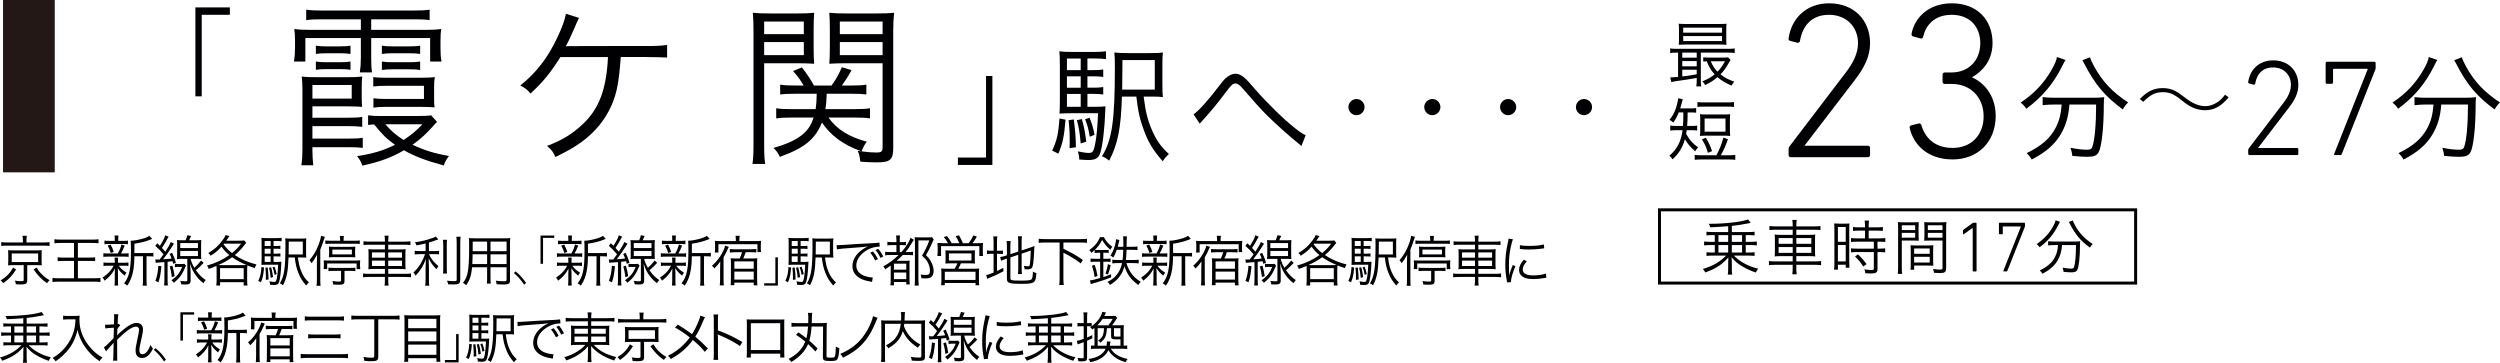 <?xml version="1.0" encoding="UTF-8"?>
<svg id="_レイヤー_2" data-name="レイヤー_2" xmlns="http://www.w3.org/2000/svg" viewBox="0 0 227.967 33.074">
  <defs>
    <style>
      .cls-1 {
        fill: #000003;
      }

      .cls-2 {
        fill: #231815;
      }

      .cls-3 {
        fill: none;
        stroke: #000003;
        stroke-miterlimit: 10;
        stroke-width: .272px;
      }
    </style>
  </defs>
  <g id="_文字" data-name="文字">
    <g>
      <g>
        <path class="cls-2" d="M4.992,0v15.717H.277V0h4.715Z"/>
        <path class="cls-1" d="M17.816,8.786V.676h3.144v.676h-2.564v7.435h-.579Z"/>
        <path class="cls-1" d="M29.353,1.76c-.645,0-1.006.016-1.431.078v-.956c.425.062.802.078,1.462.078h8.314c.676,0,1.053-.016,1.478-.078v.956c-.425-.062-.771-.078-1.415-.078h-3.913v.961h5.014c.613,0,.975-.017,1.367-.079-.047.393-.062.611-.062,1.177v.503c0,.535.016.881.094,1.289h-1.037v-2.138h-5.375v1.776c0,.598.016.943.078,1.353h-1.115c.062-.409.094-.802.094-1.353v-1.776h-5.061v2.138h-1.037c.062-.408.094-.802.094-1.273v-.519c0-.534-.016-.737-.062-1.177.44.062.771.079,1.414.079h4.652v-.961h-3.552ZM28.489,13.735c0,.52.031.928.078,1.336h-1.084c.062-.439.094-.88.094-1.43v-5.607c0-.396-.031-.741-.062-1.055.361.047.786.062,1.431.062h2.703c.645,0,1.053-.016,1.383-.062-.031.282-.047.564-.047.991v.861c0,.467.016.728.031.912q-.283-.031-1.383-.048h-3.144v1.039h3.316c.628,0,.942-.016,1.226-.078v.909c-.44-.047-.738-.062-1.21-.062h-3.332v1.134h3.348c.613,0,.943-.016,1.241-.079v.926c-.377-.047-.77-.062-1.226-.062h-3.363v.313ZM28.489,8.991h3.583v-1.243h-3.583v1.243ZM28.803,4.166c.314.047.519.063,1.021.063h1.132c.487,0,.723-.017,1.006-.063v.753c-.314-.048-.551-.063-1.006-.063h-1.132c-.44,0-.707.016-1.021.063v-.753ZM28.803,5.612c.282.047.55.062,1.021.062h1.147c.472,0,.707-.016.99-.062v.752c-.314-.047-.551-.062-.99-.062h-1.147c-.44,0-.723.016-1.021.062v-.752ZM39.852,11.111c-.095.095-.11.126-.236.251-.691.787-1.21,1.275-1.996,1.84,1.116.518,2.028.801,3.316,1.021-.235.33-.361.535-.472.865-1.665-.456-2.577-.802-3.63-1.384-1.132.66-2.106,1.021-3.788,1.399-.126-.362-.267-.598-.487-.865,1.478-.235,2.389-.503,3.458-1.036-.771-.549-1.147-.927-1.901-1.855-.236.016-.362.016-.551.048v-.879c.456.047.629.063,1.116.063h3.206c.707,0,1.147-.017,1.431-.063l.534.596ZM38.217,7.09c.66,0,1.132-.016,1.431-.063-.048.33-.063.549-.063.863v.862c0,.577,0,.777.048,1.039-.362-.031-.802-.047-1.384-.047h-3.08c-.425,0-.739.016-1.116.078v-.863c.346.048.66.063,1.085.063h3.521v-1.196h-3.505c-.472,0-.786.016-1.116.063v-.863c.283.048.645.063,1.085.063h3.096ZM38.312,4.919c-.314-.048-.566-.063-1.006-.063h-1.462c-.44,0-.707.016-1.021.063v-.753c.282.047.534.063,1.021.063h1.462c.487,0,.707-.017,1.006-.063v.753ZM38.312,6.381c-.314-.048-.566-.063-1.006-.063h-1.462c-.44,0-.707.016-1.021.063v-.769c.314.047.55.062,1.021.062h1.462c.487,0,.676-.016,1.006-.062v.769ZM35.137,11.331c.503.582,1.021,1.039,1.666,1.432.691-.456,1.146-.817,1.713-1.432h-3.379Z"/>
        <path class="cls-1" d="M56.606,5.202c-.173,2.311-.346,3.254-.849,4.417-.566,1.289-1.462,2.389-2.688,3.301-.66.486-1.273.833-2.421,1.398-.22-.487-.361-.676-.77-1.006,1.367-.519,2.357-1.116,3.316-2.043,1.445-1.384,2.105-3.144,2.247-6.067h-4.338c-.896,1.431-1.604,2.295-2.734,3.332-.283-.361-.425-.472-.928-.738,1.446-1.147,2.483-2.483,3.363-4.338.472-1.006.676-1.556.802-2.2l1.194.377c-.142.283-.188.361-.393.864-.361.833-.629,1.415-.817,1.713q.251-.016,7.309-.016c.99,0,1.288-.016,1.933-.094v1.147q-.424-.032-1.948-.048h-2.279Z"/>
        <path class="cls-1" d="M69.681,13.187c0,.896.031,1.367.095,1.761h-1.161c.062-.425.094-.912.094-1.761V2.893c0-.771-.016-1.227-.062-1.729.439.047.847.063,1.633.063h2.358c.786,0,1.163-.017,1.602-.063-.031.439-.047.91-.047,1.492v1.713c0,.614.016,1.054.047,1.445-.438-.031-.925-.047-1.586-.047h-2.972v7.419ZM69.681,3.113h3.617v-1.149h-3.617v1.149ZM69.681,5.03h3.617v-1.196h-3.617v1.196ZM75.545,10.718c.753,1.069,1.854,1.761,3.488,2.201-.22.314-.33.52-.472.881.566.078.959.109,1.368.109.425,0,.551-.094.551-.455v-7.687h-3.255c-.677,0-1.179.016-1.602.047.031-.407.047-.878.047-1.445v-1.713c0-.551-.016-1.021-.047-1.492.438.047.815.063,1.602.063h2.657c.801,0,1.209-.017,1.648-.063-.062.596-.079,1.036-.079,1.729v10.608c0,1.068-.267,1.305-1.522,1.305-.44,0-.959-.031-1.479-.063-.047-.455-.094-.644-.235-.99.173.032.188.032.346.048-1.651-.582-2.781-1.415-3.614-2.626-.599,1.51-1.571,2.312-3.836,3.129-.157-.346-.314-.566-.581-.817,1.336-.378,2.154-.771,2.783-1.337.407-.377.674-.802.878-1.431h-1.979c-.646,0-1.007.016-1.432.079v-.926c.362.063.739.079,1.399.079h2.199c.063-.473.079-.661.095-1.401h-1.995c-.581,0-.99.017-1.336.063v-.895c.361.063.691.079,1.336.079h.803c-.299-.504-.488-.771-.96-1.321l.803-.331c.486.63.784,1.086,1.098,1.652h1.604c.455-.646.644-.991.942-1.668l.88.268c-.299.551-.534.912-.88,1.4h.896c.629,0,.96-.016,1.337-.079v.895c-.346-.047-.771-.063-1.337-.063h-2.277c-.031.693-.048.944-.126,1.401h2.671c.677,0,.991-.016,1.399-.079v.926c-.393-.063-.755-.079-1.415-.079h-2.372ZM76.581,3.113h3.9v-1.149h-3.9v1.149ZM76.581,5.03h3.9v-1.196h-3.9v1.196Z"/>
        <path class="cls-1" d="M90.492,6.932v8.109h-3.144v-.676h2.565v-7.434h.578Z"/>
        <path class="cls-1" d="M97.164,10.915c-.127,1.533-.266,2.167-.657,3.101l-.564-.288c.438-.945.564-1.487.668-2.928l.554.115ZM99.158,9.74h.576c.564,0,.853-.012,1.071-.046-.012.126-.012.219-.022.46-.047,1.498-.242,3.158-.45,3.78-.173.496-.438.657-1.083.657-.219,0-.461-.012-.842-.046v-.093c0-.195-.046-.426-.126-.646.438.093.783.139,1.014.139.357,0,.449-.149.6-.991.104-.576.185-1.453.23-2.629h-2.455c-.461,0-.737.012-1.061.035.023-.253.035-.541.035-1.187v-3.158c0-.738-.012-1.003-.047-1.336.335.046.623.058,1.269.058h1.81c.53,0,.818-.012,1.175-.058v.713c-.346-.046-.622-.058-1.083-.058h-.61v1.062h.438c.461,0,.727-.012,1.003-.058v.679c-.3-.046-.564-.058-1.003-.058h-.438v1.039h.438c.461,0,.727-.012,1.003-.058v.679c-.3-.047-.564-.058-1.003-.058h-.438v1.177ZM98.546,5.336h-1.256v1.062h1.256v-1.062ZM98.546,6.961h-1.256v1.039h1.256v-1.039ZM97.291,8.563v1.177h1.256v-1.177h-1.256ZM97.913,10.892c.149,1.188.173,1.464.196,2.536l-.577.081c.012-.208.012-.369.012-.473,0-.842-.022-1.372-.104-2.075l.473-.069ZM98.65,10.857c.208.727.3,1.233.403,2.063l-.507.161c-.092-1.003-.161-1.43-.346-2.121l.449-.104ZM99.353,10.742c.23.564.3.807.461,1.544l-.438.185c-.139-.783-.208-1.037-.427-1.602l.403-.127ZM104.287,8.806c.173,1.383.356,2.133.761,3.066.414.944.817,1.51,1.544,2.178-.23.196-.392.381-.564.657-.818-.922-1.303-1.694-1.694-2.755-.381-1.003-.554-1.74-.715-3.146h-1.313c-.093,2.904-.369,4.311-1.164,5.844-.22-.185-.347-.265-.657-.403.922-1.487,1.176-3.262,1.176-8.091,0-.727-.012-1.061-.047-1.372.335.046.646.058,1.269.058h1.913c.634,0,.934-.012,1.244-.058-.034.266-.046.542-.046,1.257v1.567c0,.68.012.968.046,1.244-.219-.034-.564-.046-1.106-.046h-.645ZM105.3,8.172v-2.697h-2.95v.576c0,.323-.012,1.026-.023,2.121h2.974Z"/>
        <path class="cls-1" d="M108.838,10.423c.438-.288,1.349-1.291,2.316-2.57.334-.438.427-.554.576-.691.323-.288.623-.438.922-.438.323,0,.635.162.991.519.116.104.312.323.842.934,1.061,1.222,2.64,2.767,3.653,3.551.438.346.669.495.923.599l-.393.991c-.104-.104-.127-.127-.276-.242-.715-.564-2.028-1.74-2.801-2.501-.68-.691-1.118-1.164-2.236-2.466-.311-.357-.495-.496-.691-.496-.253,0-.357.093-.91.83-.68.91-1.279,1.637-2.017,2.455-.208.23-.231.253-.335.38l-.564-.853Z"/>
        <path class="cls-1" d="M124.431,9.766c0,.403-.334.737-.737.737s-.737-.334-.737-.737.334-.737.737-.737.737.334.737.737Z"/>
        <path class="cls-1" d="M131.346,9.766c0,.403-.334.737-.737.737s-.737-.334-.737-.737.334-.737.737-.737.737.334.737.737Z"/>
        <path class="cls-1" d="M138.261,9.766c0,.403-.334.737-.737.737s-.737-.334-.737-.737.334-.737.737-.737.737.334.737.737Z"/>
        <path class="cls-1" d="M145.176,9.766c0,.403-.334.737-.737.737s-.737-.334-.737-.737.334-.737.737-.737.737.334.737.737Z"/>
      </g>
      <g>
        <path class="cls-1" d="M1.47,24.569c-.365.585-.65.886-1.181,1.255-.095-.135-.13-.175-.23-.26.301-.18.45-.295.646-.495.21-.21.32-.364.485-.67l.28.17ZM2.089,21.925c0-.16-.01-.29-.035-.421h.396c-.025.101-.035.23-.035.421v.185h1.545c.25,0,.41-.01.555-.035v.355c-.13-.025-.265-.03-.545-.03H.648c-.27,0-.399.005-.534.03v-.355c.149.025.305.035.555.035h1.42v-.185ZM1.18,24.175c-.2,0-.301.005-.445.02.015-.13.02-.225.02-.405v-.564c0-.195-.005-.266-.02-.415.14.015.234.02.445.02h2.174c.24,0,.346-.005.46-.02-.015.119-.02.22-.02.415v.564c0,.176.005.275.015.4-.13-.01-.265-.015-.455-.015h-.869v1.39c0,.285-.13.375-.55.375-.11,0-.32-.01-.49-.02-.015-.136-.03-.195-.085-.33.205.035.375.05.54.05.22,0,.26-.02.26-.12v-1.345h-.979ZM1.069,23.899h2.409v-.785H1.069v.785ZM3.339,24.395c.185.3.285.431.49.63.21.21.359.325.695.525-.101.09-.165.165-.23.274-.295-.204-.42-.305-.63-.52-.24-.245-.365-.4-.601-.735l.275-.175Z"/>
        <path class="cls-1" d="M5.527,22.154c-.245,0-.405.01-.565.03v-.37c.146.025.305.035.561.035h2.875c.265,0,.425-.01.585-.035v.37c-.165-.021-.325-.03-.585-.03h-1.295v1.335h1.045c.25,0,.385-.01.53-.03v.354c-.146-.015-.295-.02-.53-.02h-1.045v1.58h1.5c.25,0,.41-.01.555-.03v.375c-.154-.025-.314-.035-.555-.035h-3.24c-.25,0-.41.01-.58.035v-.375c.165.021.31.03.58.03h1.385v-1.58h-.955c-.229,0-.39.005-.535.02v-.354c.125.021.275.03.53.03h.96v-1.335h-1.22Z"/>
        <path class="cls-1" d="M9.847,24.229c-.195,0-.29.005-.41.03v-.33c.115.025.215.03.42.03h.61v-.265c0-.065-.01-.146-.025-.205h.335c-.015.06-.02.14-.02.205v.265h.55c.175,0,.275-.005.405-.03v.325c-.115-.021-.215-.025-.405-.025h-.475c.189.265.33.395.705.635-.08.096-.115.155-.175.271-.325-.275-.431-.391-.625-.69.01.11.015.255.02.44v.725c0,.175.005.295.025.43h-.346c.021-.13.03-.265.03-.43v-.71c0-.12.005-.25.015-.415-.205.43-.489.76-.944,1.11-.056-.115-.11-.195-.19-.28.25-.165.465-.345.65-.55.149-.17.225-.275.364-.535h-.515ZM10.737,23.114c.175-.295.265-.52.335-.82l.3.096c-.12.3-.226.529-.34.725h.295c.189,0,.29-.005.404-.025v.336c-.125-.021-.225-.025-.404-.025h-1.485c-.195,0-.3.005-.415.025v-.336c.11.021.215.025.415.025h.896ZM11.247,21.964c.205,0,.3-.005.42-.025v.336c-.135-.021-.229-.025-.425-.025h-1.28c-.21,0-.305.005-.436.025v-.336c.115.021.221.025.44.025h.5v-.135c0-.16-.005-.24-.025-.351h.366c-.021.105-.025.186-.025.351v.135h.465ZM10.102,23.069c-.085-.28-.149-.436-.285-.67l.266-.101c.14.25.2.4.285.676l-.266.095ZM13.527,23.079c.225,0,.345-.01.46-.03v.346c-.125-.021-.235-.025-.44-.025h-.185v2.18c0,.25.005.375.03.5h-.386c.021-.13.03-.255.03-.5v-2.18h-.785v.195c-.005.665-.109,1.34-.285,1.795-.1.265-.199.455-.369.685-.105-.1-.16-.145-.285-.21.479-.59.63-1.29.63-2.96,0-.565-.01-.78-.025-.925h.061c.265,0,.774-.101,1.185-.23.21-.07.335-.125.46-.215l.255.28c-.045.015-.05.015-.18.069-.415.17-.795.266-1.44.37v.855h1.271Z"/>
        <path class="cls-1" d="M14.155,23.654c.075.01.11.016.195.016.034,0,.114,0,.21-.006.149-.199.265-.359.35-.475-.29-.346-.465-.521-.75-.771l.18-.235c.115.11.16.15.24.23.28-.43.436-.74.485-.96l.31.13c-.035.05-.064.101-.12.205-.154.3-.305.55-.489.82.125.135.17.185.305.345.295-.45.435-.705.5-.885l.29.154c-.09.136-.2.306-.33.511-.165.255-.38.561-.65.91.45-.03.46-.03.766-.07-.065-.18-.09-.239-.181-.415l.226-.105c.17.355.234.516.35.891l-.245.12c-.029-.12-.04-.16-.064-.245-.22.03-.26.035-.45.055v1.655c0,.22.005.36.03.5h-.351c.021-.15.03-.305.03-.5v-1.625q-.16.01-.58.04c-.085.005-.13.01-.205.025l-.05-.315ZM14.721,24.284c-.105.905-.125,1-.28,1.46l-.271-.135c.155-.42.221-.73.271-1.38l.28.055ZM15.715,24.219c.105.37.16.601.21.96l-.255.096c-.045-.38-.1-.66-.189-.98l.234-.075ZM16.961,24.219q-.04.075-.15.33c-.095.23-.285.55-.44.74-.14.165-.314.335-.52.5-.061-.095-.115-.154-.215-.229.489-.346.755-.681.979-1.221h-.325c-.145,0-.24.005-.34.025v-.315c.105.021.18.025.345.025h.256c.13,0,.195-.005.26-.02l.15.164ZM16.926,21.909c.09-.215.13-.325.155-.46l.345.065c-.064.154-.095.215-.18.395h.635c.229,0,.34-.005.475-.02-.015.135-.02.249-.02.47v.805c0,.216.005.33.02.46-.13-.015-.265-.02-.47-.02h-.505c.08.314.155.505.34.814.235-.205.39-.37.62-.659l.226.21c-.266.284-.426.439-.7.674.274.4.52.641.895.9-.085.075-.14.146-.21.28-.274-.21-.425-.36-.62-.61-.305-.385-.439-.66-.6-1.185.035.449.05.699.05.93v.63c0,.271-.12.355-.485.355-.095,0-.28-.01-.375-.015-.02-.15-.04-.221-.09-.32.195.03.351.045.48.045s.17-.025.17-.105v-1.944h-.471c-.21,0-.35.005-.475.02.015-.13.02-.265.02-.465v-.805c0-.195-.005-.33-.02-.465.13.015.245.02.47.02h.32ZM16.436,22.619h1.615v-.455h-1.615v.455ZM16.436,23.35h1.615v-.471h-1.615v.471Z"/>
        <path class="cls-1" d="M19.753,24.56c0-.115-.005-.19-.015-.315-.28.125-.38.165-.705.28-.05-.15-.07-.19-.16-.306.825-.24,1.445-.53,2.04-.96-.295-.24-.479-.44-.715-.765-.305.34-.585.574-.99.824-.07-.109-.12-.17-.215-.244.54-.315.905-.636,1.275-1.135.154-.205.25-.36.305-.505l.345.095-.285.42h1.17c.205,0,.34-.005.47-.025l.176.225c-.045.056-.075.09-.146.181-.285.364-.525.62-.89.93.26.17.415.26.659.38.445.215.751.325,1.315.476-.069.104-.119.205-.154.33-.346-.115-.485-.165-.676-.245-.015.115-.02.215-.02.36v1.029c0,.16.01.296.03.445h-.346v-.3h-2.154v.3h-.346c.021-.16.03-.295.03-.445v-1.029ZM22.203,24.174c.114,0,.185,0,.274-.01-.569-.245-.939-.445-1.31-.71-.43.31-.67.45-1.26.715.08.005.115.005.18.005h2.115ZM20.068,25.454h2.154v-1.005h-2.154v1.005ZM20.429,22.219q-.021.03-.046.06c.261.346.46.551.775.796.33-.266.515-.455.829-.855h-1.559Z"/>
        <path class="cls-1" d="M24.08,24.395c-.056.665-.115.94-.285,1.345l-.245-.125c.189-.41.245-.645.29-1.27l.24.05ZM24.944,23.884h.25c.245,0,.37-.005.465-.02-.005.055-.005.095-.01.199-.02.65-.104,1.37-.195,1.641-.074.215-.189.285-.47.285-.095,0-.2-.005-.364-.021v-.04c0-.085-.021-.185-.056-.279.19.04.34.06.439.06.155,0,.195-.065.261-.43.045-.25.08-.631.1-1.141h-1.064c-.2,0-.32.005-.46.015.01-.109.015-.234.015-.515v-1.37c0-.32-.005-.435-.02-.58.145.021.27.025.55.025h.784c.23,0,.355-.005.511-.025v.311c-.15-.021-.271-.025-.471-.025h-.265v.46h.19c.2,0,.314-.005.435-.025v.296c-.13-.021-.245-.025-.435-.025h-.19v.45h.19c.2,0,.314-.005.435-.025v.296c-.13-.021-.245-.025-.435-.025h-.19v.51ZM24.68,21.974h-.545v.46h.545v-.46ZM24.68,22.679h-.545v.45h.545v-.45ZM24.135,23.374v.51h.545v-.51h-.545ZM24.404,24.385c.065.515.075.635.085,1.1l-.249.035c.005-.09.005-.16.005-.205,0-.365-.011-.595-.045-.9l.204-.029ZM24.725,24.369c.09.315.13.535.175.896l-.22.07c-.04-.436-.07-.62-.15-.921l.195-.045ZM25.029,24.319c.101.245.13.351.2.67l-.19.08c-.06-.34-.09-.45-.185-.695l.175-.055ZM27.17,23.479c.075.6.155.925.33,1.33.181.41.355.655.67.945-.1.085-.17.165-.245.284-.354-.399-.564-.734-.734-1.194-.165-.436-.24-.755-.311-1.365h-.57c-.04,1.26-.16,1.87-.505,2.535-.095-.08-.15-.115-.285-.175.4-.646.51-1.415.51-3.511,0-.315-.005-.46-.02-.596.146.021.28.025.55.025h.831c.274,0,.404-.005.539-.025-.015.115-.02.235-.02.546v.68c0,.295.005.42.02.54-.095-.015-.244-.02-.479-.02h-.28ZM27.61,23.204v-1.17h-1.28v.25c0,.14-.005.445-.01.92h1.29Z"/>
        <path class="cls-1" d="M28.896,23.84c0-.195.005-.365.02-.615-.215.385-.31.535-.505.774-.055-.104-.104-.18-.194-.27.3-.355.52-.7.705-1.11.185-.41.31-.8.354-1.115l.345.09q-.06.165-.15.455c-.064.2-.095.28-.265.715v2.71c0,.24.005.41.025.585h-.365c.021-.18.03-.34.03-.6v-1.619ZM29.535,24.069c0-.14-.005-.225-.015-.324.14.01.249.015.476.015h2.274c.215,0,.39-.005.574-.025-.01.091-.015.205-.015.335v.17c0,.11.005.21.02.3h-.329v-.515h-2.686v.51h-.319c.015-.095.02-.185.02-.3v-.165ZM31.016,21.85c0-.136-.01-.24-.03-.335h.371c-.016.095-.025.194-.025.335v.104h.98c.199,0,.369-.01.494-.03v.325c-.145-.021-.29-.025-.475-.025h-2.195c-.18,0-.325.005-.47.025v-.325c.14.021.274.03.484.03h.865v-.104ZM30.44,24.699c-.225,0-.38.01-.49.025v-.32c.105.016.256.025.485.025h1.48c.24,0,.38-.005.49-.025v.32c-.11-.016-.271-.025-.5-.025h-.49v.899c0,.29-.105.365-.5.365-.221,0-.346-.005-.535-.02-.01-.126-.03-.206-.07-.32.21.035.41.055.58.055s.21-.025.21-.125v-.854h-.66ZM30.011,22.834c0-.13-.005-.215-.021-.351.125.016.28.025.466.025h1.485c.18,0,.335-.01.459-.025-.015.131-.02.2-.02.341v.33c0,.12.005.2.02.314-.114-.015-.255-.02-.475-.02h-1.465c-.205,0-.346.005-.471.02.016-.13.021-.204.021-.34v-.295ZM30.306,23.199h1.78v-.44h-1.78v.44Z"/>
        <path class="cls-1" d="M35.098,21.97c0-.205-.01-.335-.035-.48h.375c-.025.15-.035.28-.035.48v.064h1.5c.255,0,.39-.01.52-.035v.346c-.16-.021-.315-.03-.515-.03h-1.505v.43h1.02c.3,0,.436-.005.564-.03-.015.16-.02.245-.02.525v.784c0,.285.005.37.02.53-.124-.021-.274-.03-.569-.03h-1.015v.445h1.555c.255,0,.395-.01.52-.035v.351c-.154-.021-.31-.03-.52-.03h-1.555v.24c0,.274.005.39.035.55h-.375c.03-.175.035-.29.035-.55v-.24h-1.48c-.21,0-.375.01-.51.03v-.351c.13.025.27.035.51.035h1.48v-.445h-.931c-.3,0-.455.01-.579.03.015-.155.02-.245.02-.53v-.77c0-.29-.005-.38-.02-.54.124.025.265.03.555.03h.955v-.43h-1.445c-.2,0-.36.01-.505.03v-.346c.14.025.285.035.51.035h1.44v-.064ZM33.917,23.014v.48h1.181v-.48h-1.181ZM33.917,23.764v.49h1.181v-.49h-1.181ZM36.657,23.494v-.48h-1.255v.48h1.255ZM36.657,24.254v-.49h-1.255v.49h1.255Z"/>
        <path class="cls-1" d="M38.813,22.199c-.31.075-.465.11-.835.176-.04-.115-.075-.186-.145-.285.614-.08,1.015-.176,1.584-.38.181-.061.24-.091.325-.146l.226.265q-.08.03-.2.07c-.23.085-.405.146-.655.215v.78h.49c.175,0,.305-.005.436-.025v.331c-.125-.021-.245-.025-.445-.025h-.471c.085.21.125.28.24.44.155.225.315.395.62.664-.085.096-.13.16-.185.271-.37-.385-.516-.59-.711-.99.016.28.025.62.025.845v1.04c0,.306.005.465.03.61h-.37c.025-.175.035-.34.035-.61v-.975c0-.28.005-.42.025-.85-.235.63-.48,1.029-.931,1.515-.069-.13-.125-.205-.205-.285.301-.28.485-.51.681-.84.16-.275.305-.59.385-.835h-.475c-.2,0-.336.01-.471.03v-.341c.115.025.235.03.476.03h.52v-.695ZM40.765,21.864c-.021.16-.025.28-.025.57v1.93c0,.341.005.44.025.58h-.371c.021-.14.025-.245.025-.58v-1.93c0-.28-.01-.415-.03-.57h.376ZM42.004,21.585c-.025.165-.035.35-.035.63v3.285c0,.354-.12.439-.595.439-.141,0-.35-.005-.51-.015-.025-.13-.05-.205-.105-.33.266.03.48.045.645.045.2,0,.24-.025.24-.15v-3.274c0-.285-.01-.471-.03-.63h.391Z"/>
        <path class="cls-1" d="M44.729,25.314c0,.265.005.425.025.545h-.36c.021-.13.025-.28.025-.545v-.945h-1.369c-.075.755-.205,1.165-.54,1.641-.11-.105-.16-.141-.29-.216.215-.279.324-.505.404-.845.11-.46.155-1.19.155-2.425,0-.505,0-.6-.02-.814.149.015.3.02.55.02h2.688c.25,0,.386-.005.53-.02-.015.135-.02.265-.02.489v3.355c0,.314-.115.39-.601.39-.16,0-.41-.01-.62-.025-.01-.114-.029-.199-.074-.324.29.035.534.055.715.055.22,0,.265-.025.265-.15v-1.13h-1.465v.945ZM43.095,23.189c-.005.14-.005.26-.005.33-.005.31-.005.33-.021.56h1.35v-.89h-1.324ZM44.419,22.029h-1.314v.595l-.005.28h1.319v-.875ZM46.193,22.904v-.875h-1.465v.875h1.465ZM44.729,24.079h1.465v-.89h-1.465v.89Z"/>
        <path class="cls-1" d="M47.017,24.749c.4.33.615.57.95,1.04l-.17.17c-.345-.495-.55-.725-.94-1.064l.16-.146Z"/>
        <path class="cls-1" d="M49.289,24.055v-2.58h1.25v.215h-1.02v2.365h-.23Z"/>
        <path class="cls-1" d="M51.205,24.229c-.195,0-.29.005-.41.03v-.33c.115.025.215.03.42.03h.61v-.265c0-.065-.01-.146-.025-.205h.335c-.015.06-.02.14-.02.205v.265h.55c.175,0,.275-.005.405-.03v.325c-.115-.021-.215-.025-.405-.025h-.475c.189.265.33.395.705.635-.08.096-.115.155-.175.271-.325-.275-.431-.391-.625-.69.01.11.015.255.02.44v.725c0,.175.005.295.025.43h-.346c.021-.13.03-.265.03-.43v-.71c0-.12.005-.25.015-.415-.205.43-.489.76-.944,1.11-.056-.115-.11-.195-.19-.28.25-.165.465-.345.65-.55.149-.17.225-.275.364-.535h-.515ZM52.096,23.114c.175-.295.265-.52.335-.82l.3.096c-.12.3-.226.529-.34.725h.295c.189,0,.29-.005.404-.025v.336c-.125-.021-.225-.025-.404-.025h-1.485c-.195,0-.3.005-.415.025v-.336c.11.021.215.025.415.025h.896ZM52.605,21.964c.205,0,.3-.005.42-.025v.336c-.135-.021-.229-.025-.425-.025h-1.28c-.21,0-.305.005-.436.025v-.336c.115.021.221.025.44.025h.5v-.135c0-.16-.005-.24-.025-.351h.366c-.021.105-.025.186-.025.351v.135h.465ZM51.46,23.069c-.085-.28-.149-.436-.285-.67l.266-.101c.14.25.2.4.285.676l-.266.095ZM54.886,23.079c.225,0,.345-.01.46-.03v.346c-.125-.021-.235-.025-.44-.025h-.185v2.18c0,.25.005.375.03.5h-.386c.021-.13.03-.255.03-.5v-2.18h-.785v.195c-.005.665-.109,1.34-.285,1.795-.1.265-.199.455-.369.685-.105-.1-.16-.145-.285-.21.479-.59.63-1.29.63-2.96,0-.565-.01-.78-.025-.925h.061c.265,0,.774-.101,1.185-.23.21-.07.335-.125.46-.215l.255.28c-.045.015-.05.015-.18.069-.415.17-.795.266-1.44.37v.855h1.271Z"/>
        <path class="cls-1" d="M55.513,23.654c.075.01.11.016.195.016.034,0,.114,0,.21-.006.149-.199.265-.359.35-.475-.29-.346-.465-.521-.75-.771l.18-.235c.115.11.16.15.24.23.28-.43.436-.74.485-.96l.31.13c-.035.05-.064.101-.12.205-.154.3-.305.55-.489.82.125.135.17.185.305.345.295-.45.435-.705.5-.885l.29.154c-.09.136-.2.306-.33.511-.165.255-.38.561-.65.91.45-.03.46-.03.766-.07-.065-.18-.09-.239-.181-.415l.226-.105c.17.355.234.516.35.891l-.245.12c-.029-.12-.04-.16-.064-.245-.22.03-.26.035-.45.055v1.655c0,.22.005.36.03.5h-.351c.021-.15.03-.305.03-.5v-1.625q-.16.01-.58.04c-.085.005-.13.01-.205.025l-.05-.315ZM56.078,24.284c-.105.905-.125,1-.28,1.46l-.271-.135c.155-.42.221-.73.271-1.38l.28.055ZM57.072,24.219c.105.37.16.601.21.96l-.255.096c-.045-.38-.1-.66-.189-.98l.234-.075ZM58.318,24.219q-.04.075-.15.33c-.095.23-.285.55-.44.74-.14.165-.314.335-.52.5-.061-.095-.115-.154-.215-.229.489-.346.755-.681.979-1.221h-.325c-.145,0-.24.005-.34.025v-.315c.105.021.18.025.345.025h.256c.13,0,.195-.005.26-.02l.15.164ZM58.283,21.909c.09-.215.13-.325.155-.46l.345.065c-.064.154-.095.215-.18.395h.635c.229,0,.34-.005.475-.02-.015.135-.02.249-.02.47v.805c0,.216.005.33.02.46-.13-.015-.265-.02-.47-.02h-.505c.08.314.155.505.34.814.235-.205.39-.37.62-.659l.226.21c-.266.284-.426.439-.7.674.274.4.52.641.895.9-.085.075-.14.146-.21.28-.274-.21-.425-.36-.62-.61-.305-.385-.439-.66-.6-1.185.035.449.05.699.05.93v.63c0,.271-.12.355-.485.355-.095,0-.28-.01-.375-.015-.02-.15-.04-.221-.09-.32.195.03.351.045.48.045s.17-.025.17-.105v-1.944h-.471c-.21,0-.35.005-.475.02.015-.13.02-.265.02-.465v-.805c0-.195-.005-.33-.02-.465.13.015.245.02.47.02h.32ZM57.793,22.619h1.615v-.455h-1.615v.455ZM57.793,23.35h1.615v-.471h-1.615v.471Z"/>
        <path class="cls-1" d="M60.679,24.229c-.195,0-.29.005-.41.03v-.33c.115.025.215.03.42.03h.61v-.265c0-.065-.01-.146-.025-.205h.335c-.015.06-.02.14-.02.205v.265h.55c.175,0,.275-.005.405-.03v.325c-.115-.021-.215-.025-.405-.025h-.475c.189.265.33.395.705.635-.08.096-.115.155-.175.271-.325-.275-.431-.391-.625-.69.01.11.015.255.02.44v.725c0,.175.005.295.025.43h-.346c.021-.13.03-.265.03-.43v-.71c0-.12.005-.25.015-.415-.205.43-.489.76-.944,1.11-.056-.115-.11-.195-.19-.28.25-.165.465-.345.65-.55.149-.17.225-.275.364-.535h-.515ZM61.569,23.114c.175-.295.265-.52.335-.82l.3.096c-.12.3-.226.529-.34.725h.295c.189,0,.29-.005.404-.025v.336c-.125-.021-.225-.025-.404-.025h-1.485c-.195,0-.3.005-.415.025v-.336c.11.021.215.025.415.025h.896ZM62.079,21.964c.205,0,.3-.005.42-.025v.336c-.135-.021-.229-.025-.425-.025h-1.28c-.21,0-.305.005-.436.025v-.336c.115.021.221.025.44.025h.5v-.135c0-.16-.005-.24-.025-.351h.366c-.021.105-.025.186-.025.351v.135h.465ZM60.934,23.069c-.085-.28-.149-.436-.285-.67l.266-.101c.14.25.2.4.285.676l-.266.095ZM64.359,23.079c.225,0,.345-.01.46-.03v.346c-.125-.021-.235-.025-.44-.025h-.185v2.18c0,.25.005.375.03.5h-.386c.021-.13.03-.255.03-.5v-2.18h-.785v.195c-.005.665-.109,1.34-.285,1.795-.1.265-.199.455-.369.685-.105-.1-.16-.145-.285-.21.479-.59.63-1.29.63-2.96,0-.565-.01-.78-.025-.925h.061c.265,0,.774-.101,1.185-.23.21-.07.335-.125.46-.215l.255.28c-.045.015-.05.015-.18.069-.415.17-.795.266-1.44.37v.855h1.271Z"/>
        <path class="cls-1" d="M65.664,24.584c0-.315.005-.445.015-.74-.195.275-.319.425-.545.635-.064-.104-.109-.159-.21-.25.345-.31.515-.51.74-.845.221-.34.391-.689.465-.984l.33.11c-.035.055-.055.104-.115.239-.1.24-.215.465-.364.71v1.945c0,.275.005.43.025.62h-.371c.021-.18.03-.33.03-.62v-.82ZM67.099,21.864c0-.14-.01-.245-.03-.365h.386c-.025.115-.035.221-.035.365v.12h1.471c.229,0,.35-.005.504-.025-.015.125-.02.235-.02.4v.275c0,.154.005.249.02.35h-.324v-.715h-3.561v.76h-.324c.015-.101.02-.205.02-.345v-.38c0-.146-.005-.235-.02-.346.185.021.31.025.505.025h1.409v-.12ZM67.019,22.999c-.17,0-.33.01-.47.025v-.32c.146.016.295.025.475.025h1.461c.19,0,.354-.01.484-.025v.32c-.145-.016-.289-.025-.47-.025h-.505c-.095.275-.146.415-.225.57h.795c.235,0,.365-.005.495-.02-.016.114-.021.244-.021.459v1.466c0,.205.01.375.03.545h-.34v-.25h-1.766v.24h-.34c.015-.125.025-.29.025-.506l.005-1.505c0-.165-.011-.31-.025-.449.135.015.26.02.484.02h.336c.09-.19.17-.396.215-.57h-.646ZM66.964,24.504h1.766v-.67h-1.766v.67ZM66.964,25.494h1.766v-.726h-1.766v.726Z"/>
        <path class="cls-1" d="M70.933,23.464v2.58h-1.25v-.215h1.02v-2.365h.23Z"/>
        <path class="cls-1" d="M72.141,24.395c-.056.665-.115.94-.285,1.345l-.245-.125c.189-.41.245-.645.29-1.27l.24.05ZM73.005,23.884h.25c.245,0,.37-.005.465-.02-.005.055-.005.095-.01.199-.02.65-.104,1.37-.195,1.641-.074.215-.189.285-.47.285-.095,0-.2-.005-.364-.021v-.04c0-.085-.021-.185-.056-.279.19.04.34.06.439.06.155,0,.195-.065.261-.43.045-.25.08-.631.1-1.141h-1.064c-.2,0-.32.005-.46.015.01-.109.015-.234.015-.515v-1.37c0-.32-.005-.435-.02-.58.145.021.27.025.55.025h.784c.23,0,.355-.005.511-.025v.311c-.15-.021-.271-.025-.471-.025h-.265v.46h.19c.2,0,.314-.005.435-.025v.296c-.13-.021-.245-.025-.435-.025h-.19v.45h.19c.2,0,.314-.005.435-.025v.296c-.13-.021-.245-.025-.435-.025h-.19v.51ZM72.74,21.974h-.545v.46h.545v-.46ZM72.74,22.679h-.545v.45h.545v-.45ZM72.195,23.374v.51h.545v-.51h-.545ZM72.465,24.385c.065.515.075.635.085,1.1l-.249.035c.005-.09.005-.16.005-.205,0-.365-.011-.595-.045-.9l.204-.029ZM72.785,24.369c.09.315.13.535.175.896l-.22.07c-.04-.436-.07-.62-.15-.921l.195-.045ZM73.09,24.319c.101.245.13.351.2.67l-.19.08c-.06-.34-.09-.45-.185-.695l.175-.055ZM75.23,23.479c.075.6.155.925.33,1.33.181.41.355.655.67.945-.1.085-.17.165-.245.284-.354-.399-.564-.734-.734-1.194-.165-.436-.24-.755-.311-1.365h-.57c-.04,1.26-.16,1.87-.505,2.535-.095-.08-.15-.115-.285-.175.4-.646.51-1.415.51-3.511,0-.315-.005-.46-.02-.596.146.021.28.025.55.025h.831c.274,0,.404-.005.539-.025-.015.115-.02.235-.02.546v.68c0,.295.005.42.02.54-.095-.015-.244-.02-.479-.02h-.28ZM75.671,23.204v-1.17h-1.28v.25c0,.14-.005.445-.01.92h1.29Z"/>
        <path class="cls-1" d="M76.289,22.35c.096.005.146.005.181.005.069,0,.13-.005.285-.016.595-.045,2.195-.14,2.84-.165.28-.015.516-.034.596-.055l.029.37c-.2,0-.37.02-.56.07-.335.085-.686.265-.96.5-.4.335-.615.739-.615,1.154,0,.42.255.755.7.926.245.09.56.159.75.159h.05l-.065.405c-.055-.01-.074-.015-.154-.03-.495-.085-.795-.189-1.08-.385-.355-.24-.556-.604-.556-1.02,0-.58.341-1.13.936-1.535.155-.105.285-.175.475-.266-.295.051-.545.075-1.1.11-1.035.07-1.48.11-1.726.165l-.025-.395ZM79.6,22.924c.19.23.29.38.46.7l-.255.13c-.135-.285-.265-.489-.45-.71l.245-.12ZM80.085,22.689c.19.229.29.38.46.7l-.25.13c-.14-.285-.27-.49-.455-.71l.245-.12Z"/>
        <path class="cls-1" d="M81.225,23.254c-.25,0-.37.005-.51.03v-.33c.14.025.26.03.51.03h.516v-.636h-.37c-.205,0-.32.005-.455.025v-.325c.12.025.229.03.455.03h.37v-.164c0-.195-.01-.311-.03-.44h.36c-.021.115-.025.235-.025.44v.164h.155c.204,0,.289-.005.409-.03v.319c-.14-.015-.234-.02-.39-.02h-.175v.636h.155c.3-.341.479-.591.685-.965.064-.12.115-.24.14-.33l.311.181c-.051.06-.07.09-.12.174-.255.444-.391.64-.646.94h.16c.255,0,.39-.005.525-.025v.314c-.141-.015-.275-.02-.48-.02h-.449c-.2.205-.38.375-.57.53h.74c.225,0,.359-.005.454-.02-.015.135-.015.22-.015.524v1.16c0,.234.005.364.02.494h-.314v-.225h-1.125v.305h-.325c.016-.1.03-.31.03-.544v-1.271c-.215.16-.27.205-.5.354-.055-.125-.09-.175-.175-.27.52-.28.975-.62,1.396-1.04h-.716ZM81.515,24.589h1.125v-.545h-1.125v.545ZM81.515,25.454h1.125v-.605h-1.125v.605ZM85.14,21.84q-.035.064-.2.444c-.14.314-.284.59-.505.984.271.271.385.421.505.671.13.26.195.524.195.774,0,.29-.095.49-.275.591-.109.06-.26.085-.499.085-.08,0-.2-.005-.34-.015-.011-.141-.025-.221-.07-.341.194.03.305.04.479.04.275,0,.37-.101.37-.405,0-.265-.085-.555-.235-.805-.114-.19-.225-.315-.489-.551.319-.544.475-.87.665-1.389h-.995v3.439c0,.265.01.499.035.68h-.381c.021-.136.03-.315.03-.685v-3.271c0-.164-.005-.284-.02-.454.13.01.22.015.41.015h.784c.19,0,.301-.005.386-.02l.149.21Z"/>
        <path class="cls-1" d="M86.439,22.175c-.115-.22-.2-.345-.38-.56l.3-.085c.185.239.274.38.415.645h.7c-.095-.245-.195-.439-.335-.645l.31-.07c.141.245.245.45.355.715h.525c.195-.255.29-.41.43-.71l.32.115c-.16.265-.245.395-.4.595h.405c.265,0,.395-.005.555-.02-.015.114-.02.225-.02.419v.41c0,.146.005.24.024.36h-.34v-.9h-3.49v.9h-.335c.016-.115.025-.235.025-.355v-.415c0-.175-.005-.265-.02-.419.164.015.299.02.549.02h.405ZM86.739,24.014c-.31,0-.385.005-.535.02.016-.119.021-.214.021-.399v-.435c0-.175-.005-.279-.021-.374.15.015.285.02.485.02h1.735c.2,0,.33-.005.479-.02-.01.09-.015.185-.015.379v.43c0,.215.005.285.021.399-.181-.015-.285-.02-.535-.02h-.75c-.07.17-.155.335-.24.49h1.43c.221,0,.341-.005.476-.02-.021.135-.025.245-.025.47v.575c0,.205.005.34.03.485h-.34v-.205h-2.801v.2h-.34c.021-.155.03-.306.03-.48v-.575c0-.215-.005-.33-.025-.47.135.015.26.02.48.02h.76c.09-.145.17-.311.24-.49h-.561ZM86.154,25.529h2.801v-.75h-2.801v.75ZM86.529,23.754h2.056v-.649h-2.056v.649Z"/>
        <path class="cls-1" d="M90.602,22.114c0-.235-.01-.41-.03-.555h.37c-.021.16-.03.31-.03.56v.745h.14c.211,0,.306-.005.4-.025v.325c-.125-.015-.229-.02-.405-.02h-.135v1.569c.215-.1.305-.145.565-.29l.029.306c-.484.27-.725.38-1.289.609-.07.025-.146.061-.2.085l-.085-.345c.18-.03.31-.075.67-.225v-1.71h-.185c-.21,0-.29.005-.421.03v-.341c.115.025.216.03.421.03h.185v-.75ZM92.132,25.354c0,.12.03.16.15.19.119.035.345.045.804.045.705,0,.915-.03.995-.145.065-.091.101-.32.105-.675.114.069.175.095.319.13-.06.925-.149.984-1.449.984-1.035,0-1.24-.075-1.24-.465v-1.835l-.11.035c-.279.096-.3.105-.415.16l-.09-.34c.14-.015.275-.045.436-.1l.18-.061v-.785c0-.21-.01-.365-.03-.51h.376c-.021.149-.03.295-.03.495v.7l.715-.24v-.925c0-.195-.01-.315-.03-.466h.37c-.021.146-.03.29-.03.471v.819l.77-.255c.155-.05.261-.095.396-.154-.021.5-.04.85-.08,1.34-.035.444-.1.654-.229.729-.091.051-.186.07-.36.07-.045,0-.105-.005-.22-.015-.016-.131-.035-.211-.075-.315.135.03.265.045.385.045.115,0,.14-.025.165-.17.035-.185.06-.555.08-1.265l-.83.285v1.38c0,.199.01.335.03.479h-.37c.021-.14.03-.28.03-.484v-1.271l-.715.24v1.874Z"/>
        <path class="cls-1" d="M95.299,22.114c-.24,0-.41.01-.585.03v-.37c.165.021.335.03.585.03h3.24c.239,0,.41-.01.58-.03v.37c-.176-.021-.351-.03-.58-.03h-1.57v.57c.985.495,1.15.59,1.775,1.024l-.195.311c-.345-.271-.585-.431-1.061-.7q-.104-.065-.52-.275v2.355c0,.27.01.43.035.59h-.415c.025-.16.035-.325.035-.59v-3.285h-1.325Z"/>
        <path class="cls-1" d="M100.149,23.049c-.125,0-.22.005-.33.021v-.266c-.115.11-.16.15-.3.26q-.075-.145-.19-.255c.48-.345.771-.694.98-1.185h.35c.21.39.391.6.771.88-.08.085-.115.146-.181.271-.375-.336-.524-.511-.75-.896-.194.38-.37.615-.66.905.086.01.19.015.315.015h.615c.145,0,.24-.005.33-.02v.29c-.105-.016-.186-.021-.335-.021h-.155v.551h.21c.195,0,.33-.005.45-.025v.315c-.13-.021-.25-.025-.45-.025h-.21v1.4c.235-.075.36-.12.705-.261l.01.285c-.475.195-.915.34-1.535.521-.125.035-.17.05-.319.1l-.085-.345c.194-.01.38-.05.935-.215v-1.485h-.41c-.205,0-.325.005-.465.025v-.315c.125.016.265.025.47.025h.405v-.551h-.17ZM99.814,25.265c-.055-.396-.11-.636-.24-1.03l.25-.085c.115.335.18.58.255,1.015l-.265.101ZM100.805,24.944c.12-.315.175-.525.22-.86l.255.101c-.085.385-.13.524-.25.85l-.225-.09ZM101.834,22.779c-.109.31-.17.45-.314.71-.101-.09-.16-.13-.266-.175.235-.36.391-.745.476-1.2.024-.12.035-.2.035-.301l.31.07c-.03.12-.03.13-.06.265-.03.136-.05.23-.09.355h.51v-.29c0-.4-.005-.515-.025-.66h.351q-.025.141-.03.95h.475c.261,0,.396-.01.516-.03v.336c-.146-.021-.341-.03-.505-.03h-.49c-.016.46-.03.675-.061.93h.646c.22,0,.399-.01.52-.03v.341c-.165-.021-.335-.03-.515-.03h-.6c.085.3.215.585.38.84.234.36.505.615.925.865-.11.104-.15.165-.22.295-.65-.46-1.03-.975-1.261-1.7-.234.775-.604,1.245-1.324,1.695-.061-.115-.125-.19-.23-.275.385-.2.62-.38.835-.645.245-.295.396-.625.495-1.075h-.385c-.205,0-.375.01-.505.03v-.341c.125.021.3.03.5.03h.435c.035-.235.05-.5.065-.93h-.591Z"/>
        <path class="cls-1" d="M104.559,24.229c-.195,0-.29.005-.41.03v-.33c.115.025.215.03.42.03h.61v-.265c0-.065-.01-.146-.025-.205h.335c-.015.06-.02.14-.02.205v.265h.55c.175,0,.275-.005.405-.03v.325c-.115-.021-.215-.025-.405-.025h-.475c.189.265.33.395.705.635-.08.096-.115.155-.175.271-.325-.275-.431-.391-.625-.69.01.11.015.255.02.44v.725c0,.175.005.295.025.43h-.346c.021-.13.03-.265.03-.43v-.71c0-.12.005-.25.015-.415-.205.43-.489.76-.944,1.11-.056-.115-.11-.195-.19-.28.25-.165.465-.345.65-.55.149-.17.225-.275.364-.535h-.515ZM105.449,23.114c.175-.295.265-.52.335-.82l.3.096c-.12.3-.226.529-.34.725h.295c.189,0,.29-.005.404-.025v.336c-.125-.021-.225-.025-.404-.025h-1.485c-.195,0-.3.005-.415.025v-.336c.11.021.215.025.415.025h.896ZM105.959,21.964c.205,0,.3-.005.42-.025v.336c-.135-.021-.229-.025-.425-.025h-1.28c-.21,0-.305.005-.436.025v-.336c.115.021.221.025.44.025h.5v-.135c0-.16-.005-.24-.025-.351h.366c-.021.105-.025.186-.025.351v.135h.465ZM104.813,23.069c-.085-.28-.149-.436-.285-.67l.266-.101c.14.25.2.4.285.676l-.266.095ZM108.239,23.079c.225,0,.345-.01.46-.03v.346c-.125-.021-.235-.025-.44-.025h-.185v2.18c0,.25.005.375.03.5h-.386c.021-.13.03-.255.03-.5v-2.18h-.785v.195c-.005.665-.109,1.34-.285,1.795-.1.265-.199.455-.369.685-.105-.1-.16-.145-.285-.21.479-.59.63-1.29.63-2.96,0-.565-.01-.78-.025-.925h.061c.265,0,.774-.101,1.185-.23.21-.07.335-.125.46-.215l.255.28c-.045.015-.05.015-.18.069-.415.17-.795.266-1.44.37v.855h1.271Z"/>
        <path class="cls-1" d="M109.544,24.584c0-.315.005-.445.015-.74-.195.275-.319.425-.545.635-.064-.104-.109-.159-.21-.25.345-.31.515-.51.74-.845.221-.34.391-.689.465-.984l.33.11c-.035.055-.055.104-.115.239-.1.24-.215.465-.364.71v1.945c0,.275.005.43.025.62h-.371c.021-.18.03-.33.03-.62v-.82ZM110.979,21.864c0-.14-.01-.245-.03-.365h.386c-.025.115-.035.221-.035.365v.12h1.471c.229,0,.35-.005.504-.025-.015.125-.02.235-.02.4v.275c0,.154.005.249.02.35h-.324v-.715h-3.561v.76h-.324c.015-.101.02-.205.02-.345v-.38c0-.146-.005-.235-.02-.346.185.021.31.025.505.025h1.409v-.12ZM110.898,22.999c-.17,0-.33.01-.47.025v-.32c.146.016.295.025.475.025h1.461c.19,0,.354-.01.484-.025v.32c-.145-.016-.289-.025-.47-.025h-.505c-.095.275-.146.415-.225.57h.795c.235,0,.365-.005.495-.02-.016.114-.021.244-.021.459v1.466c0,.205.01.375.03.545h-.34v-.25h-1.766v.24h-.34c.015-.125.025-.29.025-.506l.005-1.505c0-.165-.011-.31-.025-.449.135.015.26.02.484.02h.336c.09-.19.17-.396.215-.57h-.646ZM110.844,24.504h1.766v-.67h-1.766v.67ZM110.844,25.494h1.766v-.726h-1.766v.726Z"/>
        <path class="cls-1" d="M113.558,23.654c.075.01.11.016.195.016.034,0,.114,0,.21-.006.149-.199.265-.359.35-.475-.29-.346-.465-.521-.75-.771l.18-.235c.115.11.16.15.24.23.28-.43.436-.74.485-.96l.31.13c-.035.05-.064.101-.12.205-.154.3-.305.55-.489.82.125.135.17.185.305.345.295-.45.435-.705.5-.885l.29.154c-.09.136-.2.306-.33.511-.165.255-.38.561-.65.91.45-.03.46-.03.766-.07-.065-.18-.09-.239-.181-.415l.226-.105c.17.355.234.516.35.891l-.245.12c-.029-.12-.04-.16-.064-.245-.22.03-.26.035-.45.055v1.655c0,.22.005.36.03.5h-.351c.021-.15.03-.305.03-.5v-1.625q-.16.01-.58.04c-.085.005-.13.01-.205.025l-.05-.315ZM114.123,24.284c-.105.905-.125,1-.28,1.46l-.271-.135c.155-.42.221-.73.271-1.38l.28.055ZM115.117,24.219c.105.37.16.601.21.96l-.255.096c-.045-.38-.1-.66-.189-.98l.234-.075ZM116.363,24.219q-.04.075-.15.33c-.095.23-.285.55-.44.74-.14.165-.314.335-.52.5-.061-.095-.115-.154-.215-.229.489-.346.755-.681.979-1.221h-.325c-.145,0-.24.005-.34.025v-.315c.105.021.18.025.345.025h.256c.13,0,.195-.005.26-.02l.15.164ZM116.328,21.909c.09-.215.13-.325.155-.46l.345.065c-.064.154-.095.215-.18.395h.635c.229,0,.34-.005.475-.02-.015.135-.02.249-.02.47v.805c0,.216.005.33.02.46-.13-.015-.265-.02-.47-.02h-.505c.08.314.155.505.34.814.235-.205.39-.37.62-.659l.226.21c-.266.284-.426.439-.7.674.274.4.52.641.895.9-.085.075-.14.146-.21.28-.274-.21-.425-.36-.62-.61-.305-.385-.439-.66-.6-1.185.035.449.05.699.05.93v.63c0,.271-.12.355-.485.355-.095,0-.28-.01-.375-.015-.02-.15-.04-.221-.09-.32.195.03.351.045.48.045s.17-.025.17-.105v-1.944h-.471c-.21,0-.35.005-.475.02.015-.13.02-.265.02-.465v-.805c0-.195-.005-.33-.02-.465.13.015.245.02.47.02h.32ZM115.838,22.619h1.615v-.455h-1.615v.455ZM115.838,23.35h1.615v-.471h-1.615v.471Z"/>
        <path class="cls-1" d="M119.155,24.56c0-.115-.005-.19-.015-.315-.28.125-.38.165-.705.28-.05-.15-.07-.19-.16-.306.825-.24,1.445-.53,2.04-.96-.295-.24-.479-.44-.715-.765-.305.34-.585.574-.99.824-.07-.109-.12-.17-.215-.244.54-.315.905-.636,1.275-1.135.154-.205.25-.36.305-.505l.345.095-.285.42h1.17c.205,0,.34-.005.47-.025l.176.225c-.045.056-.075.09-.146.181-.285.364-.525.62-.89.93.26.17.415.26.659.38.445.215.751.325,1.315.476-.069.104-.119.205-.154.33-.346-.115-.485-.165-.676-.245-.015.115-.02.215-.02.36v1.029c0,.16.01.296.03.445h-.346v-.3h-2.154v.3h-.346c.021-.16.03-.295.03-.445v-1.029ZM121.605,24.174c.114,0,.185,0,.274-.01-.569-.245-.939-.445-1.31-.71-.43.31-.67.45-1.26.715.08.005.115.005.18.005h2.115ZM119.471,25.454h2.154v-1.005h-2.154v1.005ZM119.831,22.219q-.021.03-.046.06c.261.346.46.551.775.796.33-.266.515-.455.829-.855h-1.559Z"/>
        <path class="cls-1" d="M123.481,24.395c-.056.665-.115.94-.285,1.345l-.245-.125c.189-.41.245-.645.29-1.27l.24.05ZM124.346,23.884h.25c.245,0,.37-.005.465-.02-.005.055-.005.095-.01.199-.02.65-.104,1.37-.195,1.641-.074.215-.189.285-.47.285-.095,0-.2-.005-.364-.021v-.04c0-.085-.021-.185-.056-.279.19.04.34.06.439.06.155,0,.195-.065.261-.43.045-.25.08-.631.1-1.141h-1.064c-.2,0-.32.005-.46.015.01-.109.015-.234.015-.515v-1.37c0-.32-.005-.435-.02-.58.145.021.27.025.55.025h.784c.23,0,.355-.005.511-.025v.311c-.15-.021-.271-.025-.471-.025h-.265v.46h.19c.2,0,.314-.005.435-.025v.296c-.13-.021-.245-.025-.435-.025h-.19v.45h.19c.2,0,.314-.005.435-.025v.296c-.13-.021-.245-.025-.435-.025h-.19v.51ZM124.081,21.974h-.545v.46h.545v-.46ZM124.081,22.679h-.545v.45h.545v-.45ZM123.536,23.374v.51h.545v-.51h-.545ZM123.806,24.385c.065.515.075.635.085,1.1l-.249.035c.005-.09.005-.16.005-.205,0-.365-.011-.595-.045-.9l.204-.029ZM124.126,24.369c.09.315.13.535.175.896l-.22.07c-.04-.436-.07-.62-.15-.921l.195-.045ZM124.431,24.319c.101.245.13.351.2.67l-.19.08c-.06-.34-.09-.45-.185-.695l.175-.055ZM126.571,23.479c.075.6.155.925.33,1.33.181.41.355.655.67.945-.1.085-.17.165-.245.284-.354-.399-.564-.734-.734-1.194-.165-.436-.24-.755-.311-1.365h-.57c-.04,1.26-.16,1.87-.505,2.535-.095-.08-.15-.115-.285-.175.4-.646.51-1.415.51-3.511,0-.315-.005-.46-.02-.596.146.021.28.025.55.025h.831c.274,0,.404-.005.539-.025-.015.115-.02.235-.02.546v.68c0,.295.005.42.02.54-.095-.015-.244-.02-.479-.02h-.28ZM127.012,23.204v-1.17h-1.28v.25c0,.14-.005.445-.01.92h1.29Z"/>
        <path class="cls-1" d="M128.298,23.84c0-.195.005-.365.02-.615-.215.385-.31.535-.505.774-.055-.104-.104-.18-.194-.27.3-.355.52-.7.705-1.11.185-.41.31-.8.354-1.115l.345.09q-.06.165-.15.455c-.064.2-.095.28-.265.715v2.71c0,.24.005.41.025.585h-.365c.021-.18.03-.34.03-.6v-1.619ZM128.938,24.069c0-.14-.005-.225-.015-.324.14.01.249.015.476.015h2.274c.215,0,.39-.005.574-.025-.01.091-.015.205-.015.335v.17c0,.11.005.21.02.3h-.329v-.515h-2.686v.51h-.319c.015-.095.02-.185.02-.3v-.165ZM130.418,21.85c0-.136-.01-.24-.03-.335h.371c-.016.095-.025.194-.025.335v.104h.98c.199,0,.369-.01.494-.03v.325c-.145-.021-.29-.025-.475-.025h-2.195c-.18,0-.325.005-.47.025v-.325c.14.021.274.03.484.03h.865v-.104ZM129.843,24.699c-.225,0-.38.01-.49.025v-.32c.105.016.256.025.485.025h1.48c.24,0,.38-.005.49-.025v.32c-.11-.016-.271-.025-.5-.025h-.49v.899c0,.29-.105.365-.5.365-.221,0-.346-.005-.535-.02-.01-.126-.03-.206-.07-.32.21.035.41.055.58.055s.21-.025.21-.125v-.854h-.66ZM129.413,22.834c0-.13-.005-.215-.021-.351.125.016.28.025.466.025h1.485c.18,0,.335-.01.459-.025-.015.131-.02.2-.02.341v.33c0,.12.005.2.02.314-.114-.015-.255-.02-.475-.02h-1.465c-.205,0-.346.005-.471.02.016-.13.021-.204.021-.34v-.295ZM129.708,23.199h1.78v-.44h-1.78v.44Z"/>
        <path class="cls-1" d="M134.499,21.97c0-.205-.01-.335-.035-.48h.375c-.025.15-.035.28-.035.48v.064h1.5c.255,0,.39-.01.52-.035v.346c-.16-.021-.315-.03-.515-.03h-1.505v.43h1.02c.3,0,.436-.005.564-.03-.015.16-.02.245-.02.525v.784c0,.285.005.37.02.53-.124-.021-.274-.03-.569-.03h-1.015v.445h1.555c.255,0,.395-.01.52-.035v.351c-.154-.021-.31-.03-.52-.03h-1.555v.24c0,.274.005.39.035.55h-.375c.03-.175.035-.29.035-.55v-.24h-1.48c-.21,0-.375.01-.51.03v-.351c.13.025.27.035.51.035h1.48v-.445h-.931c-.3,0-.455.01-.579.03.015-.155.02-.245.02-.53v-.77c0-.29-.005-.38-.02-.54.124.025.265.03.555.03h.955v-.43h-1.445c-.2,0-.36.01-.505.03v-.346c.14.025.285.035.51.035h1.44v-.064ZM133.318,23.014v.48h1.181v-.48h-1.181ZM133.318,23.764v.49h1.181v-.49h-1.181ZM136.059,23.494v-.48h-1.255v.48h1.255ZM136.059,24.254v-.49h-1.255v.49h1.255Z"/>
        <path class="cls-1" d="M137.955,21.818c-.075.216-.136.461-.21.801-.105.524-.15.965-.15,1.565,0,.39.01.685.03.949.069-.335.165-.609.324-.975l.24.115c-.225.495-.404,1.095-.404,1.375v.075l-.36.029c-.01-.08-.015-.104-.03-.199-.095-.53-.13-.891-.13-1.416,0-.71.06-1.24.225-1.979.051-.235.061-.285.07-.4l.396.06ZM139.229,23.829c-.25.275-.375.515-.375.735,0,.37.315.55.96.55.455,0,.88-.065,1.15-.175l.05.385c-.065.005-.075.01-.175.025-.351.069-.686.1-1.025.1-.57,0-.93-.12-1.145-.38-.101-.125-.15-.275-.15-.46,0-.306.125-.575.435-.931l.275.15ZM138.595,22.349c.215.056.46.075.85.075.555,0,1.005-.045,1.34-.135l.025.354c-.01,0-.125.016-.345.045-.29.04-.69.065-1.075.065-.28,0-.476-.015-.8-.05l.005-.355Z"/>
        <path class="cls-1" d="M.795,29.764c-.185,0-.335.005-.49.025v-.311c.135.021.306.03.51.03h1.31v-.49c-.954.07-.979.07-1.499.09-.035-.125-.055-.17-.13-.295h.194c1.205,0,2.63-.17,3.1-.364l.22.29c-.065.015-.09.015-.17.034-.5.101-.87.16-1.41.221v.515h1.4c.21,0,.37-.01.505-.03v.311c-.15-.016-.311-.025-.49-.025h-.25v.565h.42c.215,0,.375-.01.51-.03v.33c-.149-.021-.29-.03-.51-.03h-.42v.626h.255c.19,0,.351-.01.49-.025v.311c-.14-.021-.311-.03-.505-.03h-1.235c.3.29.511.45.855.645.354.2.725.346,1.18.45-.085.12-.135.2-.195.325-.41-.14-.72-.28-1.064-.475-.42-.24-.641-.426-.971-.806.021.186.025.28.025.4v.515c0,.266.005.38.035.54h-.375c.025-.165.035-.285.035-.54v-.51c.005-.115.01-.245.02-.395-.329.38-.604.604-.999.84-.27.16-.505.265-.935.425-.065-.125-.105-.18-.21-.295.845-.245,1.395-.561,1.954-1.12H.82c-.195,0-.365.01-.511.03v-.311c.141.016.301.025.49.025h.205v-.626h-.39c-.221,0-.365.01-.505.03v-.33c.14.021.3.03.505.03h.39v-.565h-.21ZM1.31,30.329h.814v-.565h-.814v.565ZM1.31,31.225h.814v-.626h-.814v.626ZM3.289,29.764h-.86v.565h.86v-.565ZM3.289,30.599h-.86v.626h.86v-.626Z"/>
        <path class="cls-1" d="M6.135,29.119c-.095,0-.215.01-.38.025v-.36c.101.021.2.025.38.025h.66c.24,0,.365-.01.465-.03-.015.125-.02.22-.02.33,0,.63.135,1.189.425,1.745.195.375.44.71.75,1.034.295.301.485.45.936.726-.136.115-.171.149-.28.32-.436-.306-.67-.511-.97-.855-.29-.33-.546-.71-.716-1.08-.149-.314-.225-.535-.314-.925-.155.665-.36,1.14-.7,1.62-.185.265-.415.52-.675.76-.186.17-.315.275-.63.49-.08-.13-.146-.205-.271-.295.545-.34.83-.585,1.16-.985.36-.439.615-.92.771-1.455.095-.34.135-.59.159-1.09h-.75Z"/>
        <path class="cls-1" d="M9.475,31.68c.14-.09.5-.44.88-.846.005-.199.016-.515.03-.955q-.67.045-.785.07l-.02-.345c.08.01.109.01.154.01.016,0,.235-.015.655-.04.015-.38.021-.604.021-.67,0-.104-.006-.15-.016-.25l.396.005c-.025.12-.04.28-.061.89.045-.005.061-.01.101-.024l.13.155c-.065.055-.125.13-.255.31,0,.055,0,.095-.006.125q-.005.1-.01.335s0,.021-.005.045c0,.04-.005.05-.005.08l.01.005c.075-.109.245-.27.635-.585.455-.365.83-.55,1.131-.55.359,0,.585.225.585.585,0,.17-.03.355-.115.73-.185.805-.215.979-.215,1.185,0,.23.105.355.3.355.135,0,.306-.11.425-.275.125-.175.226-.38.285-.575.105.186.135.23.23.341-.141.265-.195.354-.311.495-.199.244-.425.359-.689.359-.13,0-.26-.04-.351-.104-.164-.115-.234-.29-.234-.57,0-.255.01-.311.189-1.165.1-.455.125-.615.125-.75,0-.165-.105-.271-.275-.271-.194,0-.435.11-.755.34-.3.221-.439.346-.965.851v1.08c0,.64,0,.68.015.83h-.39q.03-.186.035-.825,0-.585.015-.81h-.01c-.02.04-.035.055-.09.119q-.075.086-.245.275c-.055.061-.125.141-.21.235-.08.09-.095.104-.13.16l-.2-.36Z"/>
        <path class="cls-1" d="M14.18,31.749c.4.33.615.57.95,1.04l-.17.17c-.345-.495-.55-.725-.94-1.064l.16-.146Z"/>
        <path class="cls-1" d="M16.452,31.055v-2.58h1.25v.215h-1.02v2.365h-.23Z"/>
        <path class="cls-1" d="M18.368,31.229c-.195,0-.29.005-.41.03v-.33c.115.025.215.03.42.03h.61v-.265c0-.065-.01-.146-.025-.205h.335c-.015.06-.02.14-.02.205v.265h.55c.175,0,.275-.005.405-.03v.325c-.115-.021-.215-.025-.405-.025h-.475c.189.265.33.395.705.635-.08.096-.115.155-.175.271-.325-.275-.431-.391-.625-.69.01.11.015.255.02.44v.725c0,.175.005.295.025.43h-.346c.021-.13.03-.265.03-.43v-.71c0-.12.005-.25.015-.415-.205.43-.489.76-.944,1.11-.056-.115-.11-.195-.19-.28.25-.165.465-.345.65-.55.149-.17.225-.275.364-.535h-.515ZM19.259,30.114c.175-.295.265-.52.335-.82l.3.096c-.12.3-.226.529-.34.725h.295c.189,0,.29-.005.404-.025v.336c-.125-.021-.225-.025-.404-.025h-1.485c-.195,0-.3.005-.415.025v-.336c.11.021.215.025.415.025h.896ZM19.769,28.964c.205,0,.3-.005.42-.025v.336c-.135-.021-.229-.025-.425-.025h-1.28c-.21,0-.305.005-.436.025v-.336c.115.021.221.025.44.025h.5v-.135c0-.16-.005-.24-.025-.351h.366c-.021.105-.025.186-.025.351v.135h.465ZM18.623,30.069c-.085-.28-.149-.436-.285-.67l.266-.101c.14.25.2.4.285.676l-.266.095ZM22.049,30.079c.225,0,.345-.01.46-.03v.346c-.125-.021-.235-.025-.44-.025h-.185v2.18c0,.25.005.375.03.5h-.386c.021-.13.03-.255.03-.5v-2.18h-.785v.195c-.005.665-.109,1.34-.285,1.795-.1.265-.199.455-.369.685-.105-.1-.16-.145-.285-.21.479-.59.63-1.29.63-2.96,0-.565-.01-.78-.025-.925h.061c.265,0,.774-.101,1.185-.23.21-.07.335-.125.46-.215l.255.28c-.045.015-.05.015-.18.069-.415.17-.795.266-1.44.37v.855h1.271Z"/>
        <path class="cls-1" d="M23.354,31.584c0-.315.005-.445.015-.74-.195.275-.319.425-.545.635-.064-.104-.109-.159-.21-.25.345-.31.515-.51.74-.845.221-.34.391-.689.465-.984l.33.11c-.035.055-.055.104-.115.239-.1.24-.215.465-.364.71v1.945c0,.275.005.43.025.62h-.371c.021-.18.03-.33.03-.62v-.82ZM24.788,28.864c0-.14-.01-.245-.03-.365h.386c-.025.115-.035.221-.035.365v.12h1.471c.229,0,.35-.005.504-.025-.015.125-.02.235-.02.4v.275c0,.154.005.249.02.35h-.324v-.715h-3.561v.76h-.324c.015-.101.02-.205.02-.345v-.38c0-.146-.005-.235-.02-.346.185.021.31.025.505.025h1.409v-.12ZM24.708,29.999c-.17,0-.33.01-.47.025v-.32c.146.016.295.025.475.025h1.461c.19,0,.354-.01.484-.025v.32c-.145-.016-.289-.025-.47-.025h-.505c-.095.275-.146.415-.225.57h.795c.235,0,.365-.005.495-.02-.016.114-.021.244-.021.459v1.466c0,.205.01.375.03.545h-.34v-.25h-1.766v.24h-.34c.015-.125.025-.29.025-.506l.005-1.505c0-.165-.011-.31-.025-.449.135.015.26.02.484.02h.336c.09-.19.17-.396.215-.57h-.646ZM24.653,31.504h1.766v-.67h-1.766v.67ZM24.653,32.494h1.766v-.726h-1.766v.726Z"/>
        <path class="cls-1" d="M31.73,32.669c-.16-.025-.306-.035-.58-.035h-3.12c-.265,0-.436.01-.61.035v-.4c.17.021.335.03.605.03h3.12c.26,0,.415-.01.585-.03v.4ZM27.795,28.844c.15.025.3.035.575.035h2.396c.279,0,.439-.01.6-.035v.396c-.17-.021-.33-.03-.6-.03h-2.396c-.265,0-.415.01-.575.03v-.396ZM28.101,30.474c.13.021.279.03.52.03h1.91c.24,0,.38-.01.52-.03v.386c-.154-.021-.284-.025-.52-.025h-1.905c-.245,0-.385.005-.524.025v-.386Z"/>
        <path class="cls-1" d="M32.578,29.119c-.23,0-.365.005-.54.03v-.381c.149.021.314.03.535.03h3.32c.225,0,.385-.01.54-.03v.381c-.165-.021-.325-.03-.54-.03h-1.4v3.38c0,.36-.115.44-.625.44-.221,0-.405-.01-.65-.04-.015-.16-.03-.221-.08-.355.29.056.495.075.76.075.19,0,.23-.025.23-.16v-3.34h-1.55Z"/>
        <path class="cls-1" d="M39.634,28.759c.235,0,.375-.005.521-.025-.021.146-.025.275-.025.46v3.266c0,.235.01.38.03.53h-.365v-.33h-2.575v.33h-.365c.021-.146.03-.29.03-.51v-3.251c0-.21-.005-.345-.025-.495.16.021.306.025.535.025h2.24ZM39.794,29.929v-.86h-2.575v.86h2.575ZM37.219,31.124h2.575v-.896h-2.575v.896ZM37.219,32.354h2.575v-.931h-2.575v.931Z"/>
        <path class="cls-1" d="M41.82,30.464v2.58h-1.25v-.215h1.02v-2.365h.23Z"/>
        <path class="cls-1" d="M43.029,31.395c-.056.665-.115.94-.285,1.345l-.245-.125c.189-.41.245-.645.29-1.27l.24.05ZM43.894,30.884h.25c.245,0,.37-.005.465-.02-.005.055-.005.095-.01.199-.02.65-.104,1.37-.195,1.641-.074.215-.189.285-.47.285-.095,0-.2-.005-.364-.021v-.04c0-.085-.021-.185-.056-.279.19.04.34.06.439.06.155,0,.195-.065.261-.43.045-.25.08-.631.1-1.141h-1.064c-.2,0-.32.005-.46.015.01-.109.015-.234.015-.515v-1.37c0-.32-.005-.435-.02-.58.145.021.27.025.55.025h.784c.23,0,.355-.005.511-.025v.311c-.15-.021-.271-.025-.471-.025h-.265v.46h.19c.2,0,.314-.005.435-.025v.296c-.13-.021-.245-.025-.435-.025h-.19v.45h.19c.2,0,.314-.005.435-.025v.296c-.13-.021-.245-.025-.435-.025h-.19v.51ZM43.629,28.974h-.545v.46h.545v-.46ZM43.629,29.679h-.545v.45h.545v-.45ZM43.084,30.374v.51h.545v-.51h-.545ZM43.354,31.385c.065.515.075.635.085,1.1l-.249.035c.005-.09.005-.16.005-.205,0-.365-.011-.595-.045-.9l.204-.029ZM43.674,31.369c.09.315.13.535.175.896l-.22.07c-.04-.436-.07-.62-.15-.921l.195-.045ZM43.979,31.319c.101.245.13.351.2.67l-.19.08c-.06-.34-.09-.45-.185-.695l.175-.055ZM46.119,30.479c.075.6.155.925.33,1.33.181.41.355.655.67.945-.1.085-.17.165-.245.284-.354-.399-.564-.734-.734-1.194-.165-.436-.24-.755-.311-1.365h-.57c-.04,1.26-.16,1.87-.505,2.535-.095-.08-.15-.115-.285-.175.4-.646.51-1.415.51-3.511,0-.315-.005-.46-.02-.596.146.021.28.025.55.025h.831c.274,0,.404-.005.539-.025-.015.115-.02.235-.02.546v.68c0,.295.005.42.02.54-.095-.015-.244-.02-.479-.02h-.28ZM46.56,30.204v-1.17h-1.28v.25c0,.14-.005.445-.01.92h1.29Z"/>
        <path class="cls-1" d="M47.177,29.35c.096.005.146.005.181.005.069,0,.13-.005.285-.016.595-.045,2.195-.14,2.84-.165.28-.015.516-.034.596-.055l.029.37c-.2,0-.37.02-.56.07-.335.085-.686.265-.96.5-.4.335-.615.739-.615,1.154,0,.42.255.755.7.926.245.09.56.159.75.159h.05l-.065.405c-.055-.01-.074-.015-.154-.03-.495-.085-.795-.189-1.08-.385-.355-.24-.556-.604-.556-1.02,0-.58.341-1.13.936-1.535.155-.105.285-.175.475-.266-.295.051-.545.075-1.1.11-1.035.07-1.48.11-1.726.165l-.025-.395ZM50.487,29.924c.19.23.29.38.46.7l-.255.13c-.135-.285-.265-.489-.45-.71l.245-.12ZM50.973,29.689c.19.229.29.38.46.7l-.25.13c-.14-.285-.27-.49-.455-.71l.245-.12Z"/>
        <path class="cls-1" d="M52.173,29.3c-.295,0-.425.005-.59.03v-.351c.17.025.32.035.604.035h1.421v-.04c0-.22-.01-.335-.035-.485h.37c-.025.15-.035.29-.035.485v.04h1.495c.324,0,.489-.01.625-.035v.351c-.141-.021-.346-.03-.615-.03h-1.505v.415h1.09c.315,0,.435-.005.569-.025-.015.141-.02.25-.02.525v.734c0,.3,0,.375.02.53-.135-.025-.274-.03-.569-.03h-.859c.54.56,1.135.88,2.06,1.11-.091.119-.125.17-.19.314-.45-.149-.765-.285-1.125-.495-.395-.229-.68-.465-.989-.819.01.13.015.295.015.39v.51c0,.271.005.4.035.555h-.37c.025-.17.035-.295.035-.555v-.505c0-.095.005-.245.015-.385-.215.26-.335.375-.59.569-.405.311-.846.54-1.396.73-.074-.15-.104-.205-.185-.3.46-.125.814-.28,1.215-.535.325-.21.51-.36.7-.585h-.73c-.32,0-.439.005-.579.03l.005-.065c.01-.104.015-.189.015-.465v-.725c0-.29-.005-.38-.02-.54.119.025.254.03.555.03h.995v-.415h-1.436ZM52.388,29.975v.46h1.221v-.46h-1.221ZM52.388,30.689v.505h1.221v-.505h-1.221ZM53.908,30.435h1.33v-.46h-1.33v.46ZM53.908,31.194h1.33v-.505h-1.33v.505Z"/>
        <path class="cls-1" d="M57.716,31.569c-.365.585-.65.886-1.181,1.255-.095-.135-.13-.175-.23-.26.301-.18.45-.295.645-.495.21-.21.32-.364.485-.67l.28.17ZM58.335,28.925c0-.16-.01-.29-.035-.421h.396c-.025.101-.035.23-.035.421v.185h1.545c.25,0,.41-.01.555-.035v.355c-.13-.025-.265-.03-.545-.03h-3.32c-.27,0-.399.005-.534.03v-.355c.149.025.305.035.555.035h1.42v-.185ZM57.426,31.175c-.2,0-.301.005-.445.02.015-.13.02-.225.02-.405v-.564c0-.195-.005-.266-.02-.415.14.015.234.02.445.02h2.174c.24,0,.346-.005.46-.02-.015.119-.02.22-.02.415v.564c0,.176.005.275.015.4-.13-.01-.265-.015-.455-.015h-.869v1.39c0,.285-.13.375-.55.375-.11,0-.32-.01-.49-.02-.015-.136-.03-.195-.085-.33.205.035.375.05.54.05.22,0,.26-.02.26-.12v-1.345h-.979ZM57.315,30.899h2.409v-.785h-2.409v.785ZM59.585,31.395c.185.3.285.431.49.63.21.21.359.325.695.525-.101.09-.165.165-.23.274-.295-.204-.42-.305-.63-.52-.24-.245-.365-.4-.601-.735l.275-.175Z"/>
        <path class="cls-1" d="M64.288,28.935c-.064.095-.085.14-.155.305-.324.765-.479,1.07-.734,1.46.43.354.75.66,1.149,1.075l-.279.31c-.266-.34-.585-.66-1.091-1.085-.524.72-1.135,1.245-2.01,1.74-.09-.15-.13-.195-.26-.3.8-.391,1.44-.931,1.99-1.67-.455-.365-.925-.676-1.346-.905l.25-.265c.49.295.74.46,1.301.869.234-.369.415-.729.59-1.165.125-.305.149-.385.175-.529l.42.16Z"/>
        <path class="cls-1" d="M65.06,32.814c.021-.136.03-.255.03-.525v-3.104c0-.266-.01-.386-.03-.511h.431c-.021.13-.025.235-.025.521v.935c.77.275,1.35.55,2.225,1.056l-.215.369c-.47-.329-1.16-.699-1.865-.989-.074-.03-.109-.05-.154-.085l-.01.005c.015.1.02.17.02.295v1.505c0,.28.005.39.025.53h-.431Z"/>
        <path class="cls-1" d="M68.468,32.249v.355h-.385c.015-.11.02-.211.02-.375v-2.716c0-.205-.005-.27-.02-.39.1.01.194.015.39.015h2.665c.215,0,.275,0,.39-.015-.015.12-.015.185-.015.39v2.705c0,.15.005.28.015.386h-.38v-.355h-2.68ZM71.147,29.469h-2.68v2.455h2.68v-2.455Z"/>
        <path class="cls-1" d="M72.795,30.305c.315.21.44.305.735.54.085-.33.12-.58.154-1.07h-.97c-.255,0-.375.005-.54.03v-.37c.155.025.275.03.53.03h.995c.005-.155.01-.275.01-.415,0-.275-.01-.37-.04-.52h.396c-.021.13-.025.215-.03.404,0,.105-.005.25-.015.53h.814c.245,0,.4-.005.57-.025-.01.115-.021.235-.021.435l-.015,2.575c0,.105.02.13.115.15.055.01.125.015.215.015.33,0,.399-.02.435-.12.05-.135.08-.484.085-.885.146.08.181.095.32.135-.035.595-.09.896-.19,1.025-.085.119-.22.149-.625.149-.609,0-.685-.045-.685-.404l.015-2.74h-1.05c-.035.555-.095.93-.205,1.295.325.275.495.435.755.705l-.194.28c-.255-.28-.431-.455-.67-.676-.285.655-.766,1.165-1.53,1.63-.085-.135-.146-.205-.255-.279.395-.21.62-.37.859-.595.301-.29.506-.591.665-.985-.324-.271-.524-.42-.835-.615l.2-.229Z"/>
        <path class="cls-1" d="M80.023,28.975q-.04.074-.125.29c-.34.859-.685,1.46-1.14,1.97-.49.56-1.05.965-1.885,1.385-.08-.155-.12-.21-.255-.35,1.13-.48,1.89-1.141,2.465-2.155.265-.47.479-.995.524-1.28l.415.141Z"/>
        <path class="cls-1" d="M82.458,29.529c-.01.095-.015.13-.029.215.125.335.274.601.505.885.235.29.555.546.99.79-.09.086-.155.171-.221.29-.68-.439-1.13-.935-1.375-1.52-.069.245-.154.43-.279.63-.24.37-.506.61-1.041.936-.055-.091-.119-.171-.225-.256.445-.244.646-.404.865-.67.28-.35.425-.729.49-1.3h-1.44v2.915c0,.28.005.43.025.555h-.391c.025-.165.035-.319.035-.555v-2.79c0-.2-.005-.314-.02-.45.17.021.305.025.494.025h1.325c.011-.17.011-.23.011-.415,0-.125-.011-.245-.035-.36h.39c-.024.11-.035.195-.035.36-.005.225-.01.295-.015.415h1.375c.2,0,.335-.005.505-.025-.015.125-.02.25-.02.44v2.89c0,.315-.105.375-.635.375-.165,0-.365-.01-.57-.025-.015-.145-.03-.209-.08-.345.245.046.455.065.685.065.235,0,.271-.015.271-.13v-2.945h-1.556Z"/>
        <path class="cls-1" d="M84.696,30.654c.075.01.11.016.195.016.034,0,.114,0,.21-.006.149-.199.265-.359.35-.475-.29-.346-.465-.521-.75-.771l.18-.235c.115.11.16.15.24.23.28-.43.436-.74.485-.96l.31.13c-.035.05-.064.101-.12.205-.154.3-.305.55-.489.82.125.135.17.185.305.345.295-.45.435-.705.5-.885l.29.154c-.09.136-.2.306-.33.511-.165.255-.38.561-.65.91.45-.03.46-.03.766-.07-.065-.18-.09-.239-.181-.415l.226-.105c.17.355.234.516.35.891l-.245.12c-.029-.12-.04-.16-.064-.245-.22.03-.26.035-.45.055v1.655c0,.22.005.36.03.5h-.351c.021-.15.03-.305.03-.5v-1.625q-.16.01-.58.04c-.085.005-.13.01-.205.025l-.05-.315ZM85.262,31.284c-.105.905-.125,1-.28,1.46l-.271-.135c.155-.42.221-.73.271-1.38l.28.055ZM86.256,31.219c.105.37.16.601.21.96l-.255.096c-.045-.38-.1-.66-.189-.98l.234-.075ZM87.502,31.219q-.04.075-.15.33c-.095.23-.285.55-.44.74-.14.165-.314.335-.52.5-.061-.095-.115-.154-.215-.229.489-.346.755-.681.979-1.221h-.325c-.145,0-.24.005-.34.025v-.315c.105.021.18.025.345.025h.256c.13,0,.195-.005.26-.02l.15.164ZM87.467,28.909c.09-.215.13-.325.155-.46l.345.065c-.064.154-.095.215-.18.395h.635c.229,0,.34-.005.475-.02-.015.135-.02.249-.02.47v.805c0,.216.005.33.02.46-.13-.015-.265-.02-.47-.02h-.505c.08.314.155.505.34.814.235-.205.39-.37.62-.659l.226.21c-.266.284-.426.439-.7.674.274.4.52.641.895.9-.085.075-.14.146-.21.28-.274-.21-.425-.36-.62-.61-.305-.385-.439-.66-.6-1.185.035.449.05.699.05.93v.63c0,.271-.12.355-.485.355-.095,0-.28-.01-.375-.015-.02-.15-.04-.221-.09-.32.195.03.351.045.48.045s.17-.025.17-.105v-1.944h-.471c-.21,0-.35.005-.475.02.015-.13.02-.265.02-.465v-.805c0-.195-.005-.33-.02-.465.13.015.245.02.47.02h.32ZM86.977,29.619h1.615v-.455h-1.615v.455ZM86.977,30.35h1.615v-.471h-1.615v.471Z"/>
        <path class="cls-1" d="M90.253,28.818c-.075.216-.136.461-.21.801-.105.524-.15.965-.15,1.565,0,.39.01.685.03.949.069-.335.165-.609.324-.975l.24.115c-.225.495-.404,1.095-.404,1.375v.075l-.36.029c-.01-.08-.015-.104-.03-.199-.095-.53-.13-.891-.13-1.416,0-.71.06-1.24.225-1.979.051-.235.061-.285.07-.4l.396.06ZM91.527,30.829c-.25.275-.375.515-.375.735,0,.37.315.55.96.55.455,0,.88-.065,1.15-.175l.05.385c-.065.005-.075.01-.175.025-.351.069-.686.1-1.025.1-.57,0-.93-.12-1.145-.38-.101-.125-.15-.275-.15-.46,0-.306.125-.575.435-.931l.275.15ZM90.893,29.349c.215.056.46.075.85.075.555,0,1.005-.045,1.34-.135l.025.354c-.01,0-.125.016-.345.045-.29.04-.69.065-1.075.065-.28,0-.476-.015-.8-.05l.005-.355Z"/>
        <path class="cls-1" d="M94.222,29.764c-.185,0-.335.005-.49.025v-.311c.135.021.306.03.51.03h1.31v-.49c-.954.07-.979.07-1.499.09-.035-.125-.055-.17-.13-.295h.194c1.205,0,2.63-.17,3.1-.364l.22.29c-.065.015-.09.015-.17.034-.5.101-.87.16-1.41.221v.515h1.4c.21,0,.37-.01.505-.03v.311c-.15-.016-.311-.025-.49-.025h-.25v.565h.42c.215,0,.375-.01.51-.03v.33c-.149-.021-.29-.03-.51-.03h-.42v.626h.255c.19,0,.351-.01.49-.025v.311c-.14-.021-.311-.03-.505-.03h-1.235c.3.29.511.45.855.645.354.2.725.346,1.18.45-.085.12-.135.2-.195.325-.41-.14-.72-.28-1.064-.475-.42-.24-.641-.426-.971-.806.021.186.025.28.025.4v.515c0,.266.005.38.035.54h-.375c.025-.165.035-.285.035-.54v-.51c.005-.115.01-.245.02-.395-.329.38-.604.604-.999.84-.27.16-.505.265-.935.425-.065-.125-.105-.18-.21-.295.845-.245,1.395-.561,1.954-1.12h-1.134c-.195,0-.365.01-.511.03v-.311c.141.016.301.025.49.025h.205v-.626h-.39c-.221,0-.365.01-.505.03v-.33c.14.021.3.03.505.03h.39v-.565h-.21ZM94.736,30.329h.814v-.565h-.814v.565ZM94.736,31.225h.814v-.626h-.814v.626ZM96.716,29.764h-.86v.565h.86v-.565ZM96.716,30.599h-.86v.626h.86v-.626Z"/>
        <path class="cls-1" d="M102.057,29.664c.19,0,.3-.005.425-.021-.015.136-.02.245-.02.476v1.405c.14,0,.235-.01.325-.025v.331c-.13-.025-.25-.03-.46-.03h-1.035c.27.47.78.779,1.53.929-.061.08-.125.186-.171.296-.744-.195-1.274-.565-1.579-1.095-.12.26-.29.465-.53.64-.311.229-.61.35-1.12.455-.045-.115-.085-.186-.17-.29.5-.07.8-.176,1.095-.38.226-.155.375-.33.476-.555h-.921c-.164,0-.27.005-.42.025v-.32c.096.015.15.015.32.02v-1.375c0-.096,0-.13-.005-.25-.07.064-.1.085-.19.154-.04-.08-.114-.154-.199-.22.05-.03.064-.04.109-.07-.085-.01-.17-.015-.29-.015h-.1v1.03c.17-.07.245-.11.475-.22l.005.295c-.234.115-.324.155-.479.22v1.535c0,.285-.09.345-.515.345-.075,0-.14-.005-.285-.015-.01-.11-.024-.186-.064-.306.16.025.305.035.43.035.1,0,.125-.025.125-.11v-1.359c-.135.055-.21.08-.314.115-.101.035-.125.045-.235.095l-.075-.33c.155-.02.3-.06.625-.18v-1.15h-.235c-.109,0-.194.005-.335.025v-.331c.12.021.216.025.335.025h.235v-.465c0-.235-.01-.38-.03-.516h.37c-.025.146-.03.271-.03.511v.47h.095c.135,0,.22-.005.32-.02v.3c.5-.365.87-.86.975-1.314l.336.064c-.021.04-.03.056-.051.101-.034.075-.055.12-.104.215h.63c.185,0,.28-.005.37-.015l.175.185c-.035.045-.05.069-.101.149-.119.2-.239.37-.364.53h.649ZM101.062,29.664c.14-.165.265-.345.404-.585h-.92c-.145.225-.265.37-.485.585h1.001ZM100.902,31.524c.02-.11.03-.225.03-.315v-.08l.325.021q-.011.07-.025.18c-.01.065-.015.105-.03.195h.97v-.585c-.13,0-.295.005-.36.005-.409,0-.494-.05-.494-.285v-.73h-.38c-.04.706-.165.98-.596,1.315-.06-.085-.11-.125-.215-.189.4-.255.521-.511.54-1.126h-.575v1.596h.811ZM102.172,29.929h-.59v.646c0,.101.03.12.195.12.104,0,.194,0,.395-.005v-.761Z"/>
      </g>
      <g>
        <path class="cls-1" d="M163.097,13.609c0-.121.021-.182.081-.263l5.108-6.7c.692-.896,1.14-1.772,1.14-2.709,0-1.508-1.078-2.587-2.646-2.587-1.526,0-2.401.937-2.646,2.383-.021.122-.102.184-.244.163l-.631-.163c-.122-.021-.184-.102-.163-.224.224-1.69,1.485-3.208,3.704-3.208,2.238,0,3.725,1.518,3.725,3.636,0,1.222-.529,2.24-1.404,3.381l-4.56,5.947v.021h5.76c.122,0,.204.081.204.202v.646c0,.121-.082.201-.204.201h-7.021c-.122,0-.203-.08-.203-.201v-.524Z"/>
        <path class="cls-1" d="M174.144,11.694c-.041-.122,0-.224.143-.265l.651-.163c.143-.041.224.021.265.143.284.979,1.058,2.08,2.849,2.08,1.73,0,2.829-1.203,2.829-2.875,0-1.714-1.16-2.958-2.91-2.958h-.631c-.122,0-.204-.08-.204-.201v-.646c0-.121.082-.201.204-.201h.61c1.567,0,2.626-1.101,2.626-2.669,0-1.528-.978-2.588-2.605-2.588-1.588,0-2.361.958-2.605,1.997-.021.122-.122.183-.224.163l-.672-.184c-.122-.021-.183-.122-.162-.245.265-1.426,1.506-2.78,3.684-2.78,2.279,0,3.702,1.497,3.702,3.616,0,1.63-.955,2.607-1.85,3.113v.04c.916.384,2.137,1.503,2.137,3.502,0,2.346-1.607,3.966-3.928,3.966s-3.582-1.396-3.907-2.845h-.001Z"/>
        <path class="cls-1" d="M188.351,5.471c-.094.125-.136.209-.292.532-.804,1.618-1.816,2.829-3.288,3.914-.136-.209-.271-.365-.512-.563,1.264-.846,2.161-1.806,2.86-3.058.261-.46.396-.783.448-1.097l.783.271ZM187.338,9.531c-.396,0-.751.021-1.075.062v-.741c.303.042.658.062,1.086.062h3.434c.48,0,.793-.011,1.096-.052-.031.188-.031.271-.041.741,0,2.024-.198,3.788-.47,4.278-.178.313-.429.418-1.033.418-.345,0-.71-.021-1.368-.084-.031-.281-.062-.438-.167-.74.574.114,1.097.177,1.472.177.334,0,.449-.062.522-.261.219-.637.345-2.056.345-3.861h-2.433c-.094,1.147-.334,1.931-.813,2.745-.543.907-1.357,1.617-2.631,2.274-.136-.239-.239-.375-.459-.584,1.336-.647,2.129-1.336,2.63-2.286.345-.657.491-1.231.564-2.149h-.658ZM190.584,5.221c.084.271.178.479.396.876.762,1.368,1.649,2.307,3.079,3.246-.198.188-.334.365-.49.637-1.649-1.221-2.536-2.275-3.518-4.195-.052-.094-.115-.209-.167-.292l.699-.271Z"/>
        <path class="cls-1" d="M195.123,9.028c.475-.466.722-.648,1.096-.804.302-.128.631-.191.986-.191.438,0,.795.082,1.151.265.246.128.401.229.858.585.73.557,1.278.794,1.89.794.302,0,.576-.073.877-.229.375-.191.585-.383.913-.812l.329.237c-.411.476-.657.694-1.022.896-.348.191-.704.283-1.114.283-.302,0-.631-.055-.923-.155-.401-.146-.703-.329-1.26-.776-.694-.558-1.069-.713-1.689-.713-.667,0-1.087.201-1.781.877l-.311-.256Z"/>
        <path class="cls-1" d="M205.007,13.694c0-.074.012-.111.05-.161l3.144-4.124c.426-.551.701-1.09.701-1.667,0-.927-.663-1.592-1.628-1.592-.939,0-1.478.577-1.628,1.467-.013.075-.062.113-.15.101l-.389-.101c-.075-.013-.112-.062-.1-.138.138-1.04.914-1.975,2.279-1.975,1.378,0,2.292.935,2.292,2.237,0,.753-.326,1.379-.864,2.081l-2.806,3.66v.013h3.545c.075,0,.125.049.125.124v.397c0,.074-.05.124-.125.124h-4.321c-.075,0-.125-.05-.125-.124v-.323Z"/>
        <path class="cls-1" d="M215.9,6.313v-.037h-3.081c-.05,0-.075.024-.075.075v1.165c0,.075-.05.125-.125.125h-.426c-.075,0-.125-.05-.125-.125v-1.762c0-.075.05-.125.125-.125h4.309c.075,0,.125.05.125.125v.459c0,.05-.013.087-.025.125l-3.056,7.692c-.037.087-.062.112-.163.112h-.463c-.075,0-.101-.05-.062-.138l3.043-7.692Z"/>
        <path class="cls-1" d="M222.258,5.471c-.094.125-.136.209-.292.532-.804,1.618-1.816,2.829-3.288,3.914-.136-.209-.271-.365-.512-.563,1.264-.846,2.161-1.806,2.86-3.058.261-.46.396-.783.448-1.097l.783.271ZM221.245,9.531c-.396,0-.751.021-1.075.062v-.741c.303.042.658.062,1.086.062h3.434c.48,0,.793-.011,1.096-.052-.031.188-.031.271-.041.741,0,2.024-.198,3.788-.47,4.278-.178.313-.429.418-1.033.418-.345,0-.71-.021-1.368-.084-.031-.281-.062-.438-.167-.74.574.114,1.097.177,1.472.177.334,0,.449-.062.522-.261.219-.637.345-2.056.345-3.861h-2.433c-.094,1.147-.334,1.931-.813,2.745-.543.907-1.357,1.617-2.631,2.274-.136-.239-.239-.375-.459-.584,1.336-.647,2.129-1.336,2.63-2.286.345-.657.491-1.231.564-2.149h-.658ZM224.491,5.221c.084.271.178.479.396.876.762,1.368,1.649,2.307,3.079,3.246-.198.188-.334.365-.49.637-1.649-1.221-2.536-2.275-3.518-4.195-.052-.094-.115-.209-.167-.292l.699-.271Z"/>
      </g>
      <g>
        <path class="cls-1" d="M152.886,4.798c-.247,0-.385.007-.587.039v-.424c.157.032.307.039.594.039h4.684c.293,0,.437-.007.606-.039v.424c-.202-.032-.346-.039-.6-.039h-2.492v2.472c0,.294.007.443.039.606h-.45c.026-.156.039-.319.039-.606v-.163q-.828.15-1.833.287c-.169.026-.293.046-.482.092l-.104-.431h.111c.11,0,.332-.014.606-.039v-2.218h-.131ZM157.413,3.571c0,.234.007.353.026.516-.209-.02-.418-.026-.672-.026h-2.987c-.287,0-.47.007-.705.026.02-.15.026-.307.026-.516v-.887c0-.216-.007-.372-.026-.521.222.02.411.025.711.025h2.948c.301,0,.483-.006.705-.025-.02.156-.026.286-.026.521v.887ZM153.401,5.261h1.317v-.463h-1.317v.463ZM153.401,6.05h1.317v-.482h-1.317v.482ZM153.401,6.97c.555-.059.75-.092,1.317-.196v-.417h-1.317v.613ZM153.486,2.978h3.542v-.456h-3.542v.456ZM153.486,3.747h3.542v-.456h-3.542v.456ZM157.805,5.47c-.046.065-.065.098-.118.189-.312.554-.508.828-.802,1.121.353.287.73.483,1.259.666-.085.091-.176.229-.248.358-.555-.234-.933-.463-1.285-.77-.385.326-.613.47-1.128.718-.085-.157-.131-.216-.255-.333.522-.215.79-.365,1.122-.64-.332-.365-.502-.639-.718-1.193-.104.007-.183.013-.319.026v-.385c.15.02.294.025.555.025h1.213c.241,0,.398-.006.496-.025l.229.241ZM155.997,5.587c.203.45.333.652.613.952.274-.28.431-.495.686-.952h-1.299Z"/>
        <path class="cls-1" d="M153.082,10.251c-.163.398-.261.581-.502.927-.118-.117-.222-.189-.346-.241.352-.45.541-.836.691-1.423.039-.149.078-.332.085-.404q.006-.098.013-.149l.424.091c-.032.098-.039.111-.078.287-.032.137-.098.353-.156.548h.913c.254,0,.411-.007.541-.032v.424c-.156-.02-.312-.026-.548-.026h-.229c-.006.666-.006.725-.045,1.233h.404c.208,0,.352-.007.509-.032v.449c-.15-.02-.307-.032-.509-.032h-.444c-.02.137-.025.176-.052.339.326.574.601.887,1.096,1.227-.124.137-.163.183-.273.358-.431-.372-.666-.652-.934-1.103-.202.744-.554,1.312-1.128,1.84-.098-.157-.163-.229-.294-.333.711-.594,1.076-1.305,1.207-2.328h-.561c-.223,0-.386.013-.562.039v-.463c.17.026.313.039.555.039h.6c.04-.503.04-.567.04-1.233h-.418ZM156.513,14.158c.294-.555.45-.939.64-1.611l.411.15c-.234.652-.404,1.03-.646,1.461h.736c.268,0,.398-.007.581-.032v.449c-.196-.025-.319-.032-.581-.032h-2.53c-.268,0-.398.007-.587.032v-.449c.183.025.319.032.587.032h1.389ZM154.784,9.306c.163.025.313.032.587.032h2.16c.28,0,.424-.007.587-.032v.449c-.17-.025-.326-.032-.587-.032h-2.16c-.261,0-.417.007-.587.032v-.449ZM157.746,11.915c0,.202.007.312.026.482-.17-.02-.333-.026-.562-.026h-1.644c-.229,0-.385.007-.555.026.02-.17.026-.294.026-.482v-1.012c0-.188-.007-.319-.026-.489.163.02.319.026.567.026h1.625c.241,0,.404-.007.567-.026-.02.17-.026.28-.026.489v1.012ZM155.736,13.937c-.13-.482-.261-.77-.541-1.227l.353-.149c.28.456.391.697.567,1.22l-.379.156ZM155.437,12.006h1.905v-1.2h-1.905v1.2Z"/>
      </g>
    </g>
    <g>
      <rect class="cls-3" x="151.323" y="19.134" width="43.419" height="6.678"/>
      <g>
        <path class="cls-1" d="M156.14,21.438c-.201,0-.365.006-.533.027v-.337c.147.021.332.032.555.032h1.426v-.533c-1.039.076-1.066.076-1.632.098-.038-.136-.06-.185-.142-.32h.212c1.311,0,2.862-.186,3.373-.397l.24.315c-.071.017-.098.017-.185.038-.544.108-.947.174-1.534.239v.561h1.523c.229,0,.402-.011.549-.032v.337c-.163-.017-.337-.027-.533-.027h-.272v.614h.457c.234,0,.408-.011.555-.032v.359c-.164-.022-.316-.033-.555-.033h-.457v.681h.277c.207,0,.381-.011.533-.027v.337c-.152-.021-.337-.032-.549-.032h-1.344c.326.315.555.49.93.702.386.218.789.375,1.284.489-.093.131-.147.218-.212.354-.446-.152-.784-.306-1.159-.518-.457-.261-.696-.462-1.055-.876.022.201.027.305.027.436v.561c0,.288.005.413.038.588h-.408c.027-.18.038-.311.038-.588v-.556c.005-.125.011-.267.021-.43-.359.414-.658.658-1.088.914-.294.175-.55.289-1.018.463-.071-.136-.114-.196-.229-.321.919-.267,1.518-.609,2.127-1.219h-1.235c-.212,0-.397.011-.555.032v-.337c.152.017.327.027.533.027h.223v-.681h-.424c-.24,0-.397.011-.55.033v-.359c.152.021.327.032.55.032h.424v-.614h-.229ZM156.7,22.053h.887v-.614h-.887v.614ZM156.7,23.027h.887v-.681h-.887v.681ZM158.854,21.438h-.936v.614h.936v-.614ZM158.854,22.347h-.936v.681h.936v-.681Z"/>
        <path class="cls-1" d="M163.471,20.574c0-.224-.011-.365-.038-.522h.408c-.027.163-.038.305-.038.522v.07h1.632c.277,0,.424-.011.566-.038v.375c-.174-.021-.343-.032-.561-.032h-1.638v.468h1.11c.327,0,.473-.005.614-.032-.016.174-.021.267-.021.571v.854c0,.31.005.402.021.576-.136-.021-.299-.032-.62-.032h-1.105v.483h1.692c.277,0,.43-.011.566-.038v.381c-.169-.021-.337-.032-.566-.032h-1.692v.261c0,.3.005.425.038.599h-.408c.033-.19.038-.315.038-.599v-.261h-1.61c-.229,0-.408.011-.555.032v-.381c.141.027.293.038.555.038h1.61v-.483h-1.012c-.326,0-.495.011-.631.032.017-.168.022-.267.022-.576v-.838c0-.316-.005-.414-.022-.588.136.027.288.032.604.032h1.04v-.468h-1.572c-.218,0-.392.011-.549.032v-.375c.152.027.31.038.555.038h1.567v-.07ZM162.187,21.711v.522h1.284v-.522h-1.284ZM162.187,22.527v.533h1.284v-.533h-1.284ZM165.169,22.233v-.522h-1.366v.522h1.366ZM165.169,23.061v-.533h-1.366v.533h1.366Z"/>
        <path class="cls-1" d="M167.271,20.9c0-.229-.005-.382-.022-.523q.115.012.501.017h.403c.277,0,.37-.005.49-.017-.016.131-.016.218-.016.534v2.981c0,.261.005.402.016.522h-.337v-.272h-.713v.447h-.354c.022-.164.033-.35.033-.578v-3.111ZM167.592,22.048h.713v-1.35h-.713v1.35ZM167.592,23.838h.713v-1.496h-.713v1.496ZM169.491,21.03c-.19,0-.386.011-.522.027v-.359c.136.022.289.033.517.033h.577v-.175c0-.168-.011-.294-.033-.44h.402c-.022.142-.033.261-.033.44v.175h.773c.223,0,.375-.011.517-.033v.359c-.142-.017-.311-.027-.517-.027h-.773v.707h.963c.239,0,.414-.011.55-.032v.364c-.147-.021-.305-.033-.528-.033h-.18v.637h.168c.24,0,.397-.011.533-.032v.375c-.158-.021-.305-.032-.533-.032h-.168v1.524c0,.348-.12.43-.626.43-.087,0-.174-.006-.489-.021-.011-.142-.033-.239-.087-.359.212.038.457.065.621.065.207,0,.245-.021.245-.142v-1.497h-1.535c-.202,0-.387.011-.544.032v-.375c.136.021.299.032.55.032h1.529v-.637h-1.529c-.223,0-.386.012-.55.033v-.364c.136.021.316.032.55.032h.724v-.707h-.571ZM169.91,24.301c-.283-.414-.436-.604-.756-.915l.267-.19c.327.311.506.512.783.888l-.293.218Z"/>
        <path class="cls-1" d="M173.418,24.366c0,.305.011.468.033.609h-.402c.022-.146.033-.315.033-.609v-3.516c0-.267-.005-.425-.022-.599.152.017.293.021.571.021h.778c.271,0,.402-.005.555-.021-.011.152-.016.315-.016.517v.676c0,.218.005.37.016.506-.147-.011-.332-.017-.549-.017h-.996v2.433ZM173.418,20.976h1.219v-.436h-1.219v.436ZM173.418,21.673h1.219v-.441h-1.219v.441ZM176.276,23.734c0,.207.005.354.016.496-.152-.011-.332-.017-.555-.017h-1.191v.381h-.338c.022-.146.027-.288.027-.512v-1.208c0-.196-.005-.354-.017-.512.164.016.294.021.539.021h.997c.25,0,.375-.006.539-.021-.011.152-.016.294-.016.512v.859ZM174.545,23.142h1.42v-.484h-1.42v.484ZM174.545,23.941h1.42v-.527h-1.42v.527ZM177.461,24.448c0,.358-.114.451-.555.451-.114,0-.408-.011-.543-.021-.022-.147-.049-.234-.098-.349.255.033.483.055.598.055.223,0,.267-.027.267-.158v-2.492h-1.115c-.228,0-.402.006-.55.017.011-.142.017-.305.017-.506v-.676c0-.19-.005-.354-.017-.517.153.017.278.021.555.021h.898c.283,0,.413-.005.571-.021-.022.212-.027.354-.027.599v3.598ZM175.792,20.976h1.338v-.436h-1.338v.436ZM175.792,21.673h1.338v-.441h-1.338v.441Z"/>
        <path class="cls-1" d="M179.883,20.788h-.013l-.803.568c-.032.026-.072.013-.072-.039v-.274c0-.046.013-.072.046-.098l.823-.595c.033-.026.059-.039.098-.039h.209c.039,0,.065.026.065.065v4.31c0,.039-.026.065-.065.065h-.222c-.039,0-.065-.026-.065-.065v-3.898Z"/>
        <path class="cls-1" d="M184.272,20.671v-.02h-1.606c-.026,0-.039.013-.039.039v.607c0,.039-.026.065-.065.065h-.222c-.039,0-.065-.026-.065-.065v-.921c0-.039.026-.065.065-.065h2.246c.039,0,.065.026.065.065v.241c0,.026-.007.046-.013.065l-1.593,4.01c-.02.046-.033.059-.085.059h-.242c-.039,0-.052-.026-.033-.072l1.587-4.009Z"/>
        <path class="cls-1" d="M187.85,20.229c-.049.065-.071.109-.153.277-.419.844-.947,1.475-1.714,2.041-.071-.108-.142-.19-.267-.294.658-.44,1.126-.941,1.491-1.595.136-.239.207-.407.234-.571l.408.142ZM187.322,22.347c-.207,0-.392.011-.561.032v-.386c.158.021.343.032.566.032h1.79c.25,0,.414-.006.571-.027-.016.099-.016.142-.021.387,0,1.057-.104,1.977-.245,2.231-.092.163-.223.218-.539.218-.18,0-.37-.011-.713-.044-.016-.146-.033-.228-.087-.386.299.061.571.093.767.093.174,0,.234-.032.272-.136.114-.332.18-1.073.18-2.015h-1.268c-.049.599-.174,1.007-.424,1.432-.283.474-.708.844-1.371,1.187-.071-.125-.125-.196-.24-.305.697-.337,1.11-.696,1.372-1.192.18-.343.256-.642.294-1.121h-.343ZM189.014,20.099c.044.142.093.251.207.458.397.713.86,1.202,1.605,1.692-.104.098-.174.19-.256.332-.86-.638-1.322-1.187-1.834-2.188-.027-.049-.06-.108-.087-.152l.364-.142Z"/>
      </g>
    </g>
  </g>
</svg>